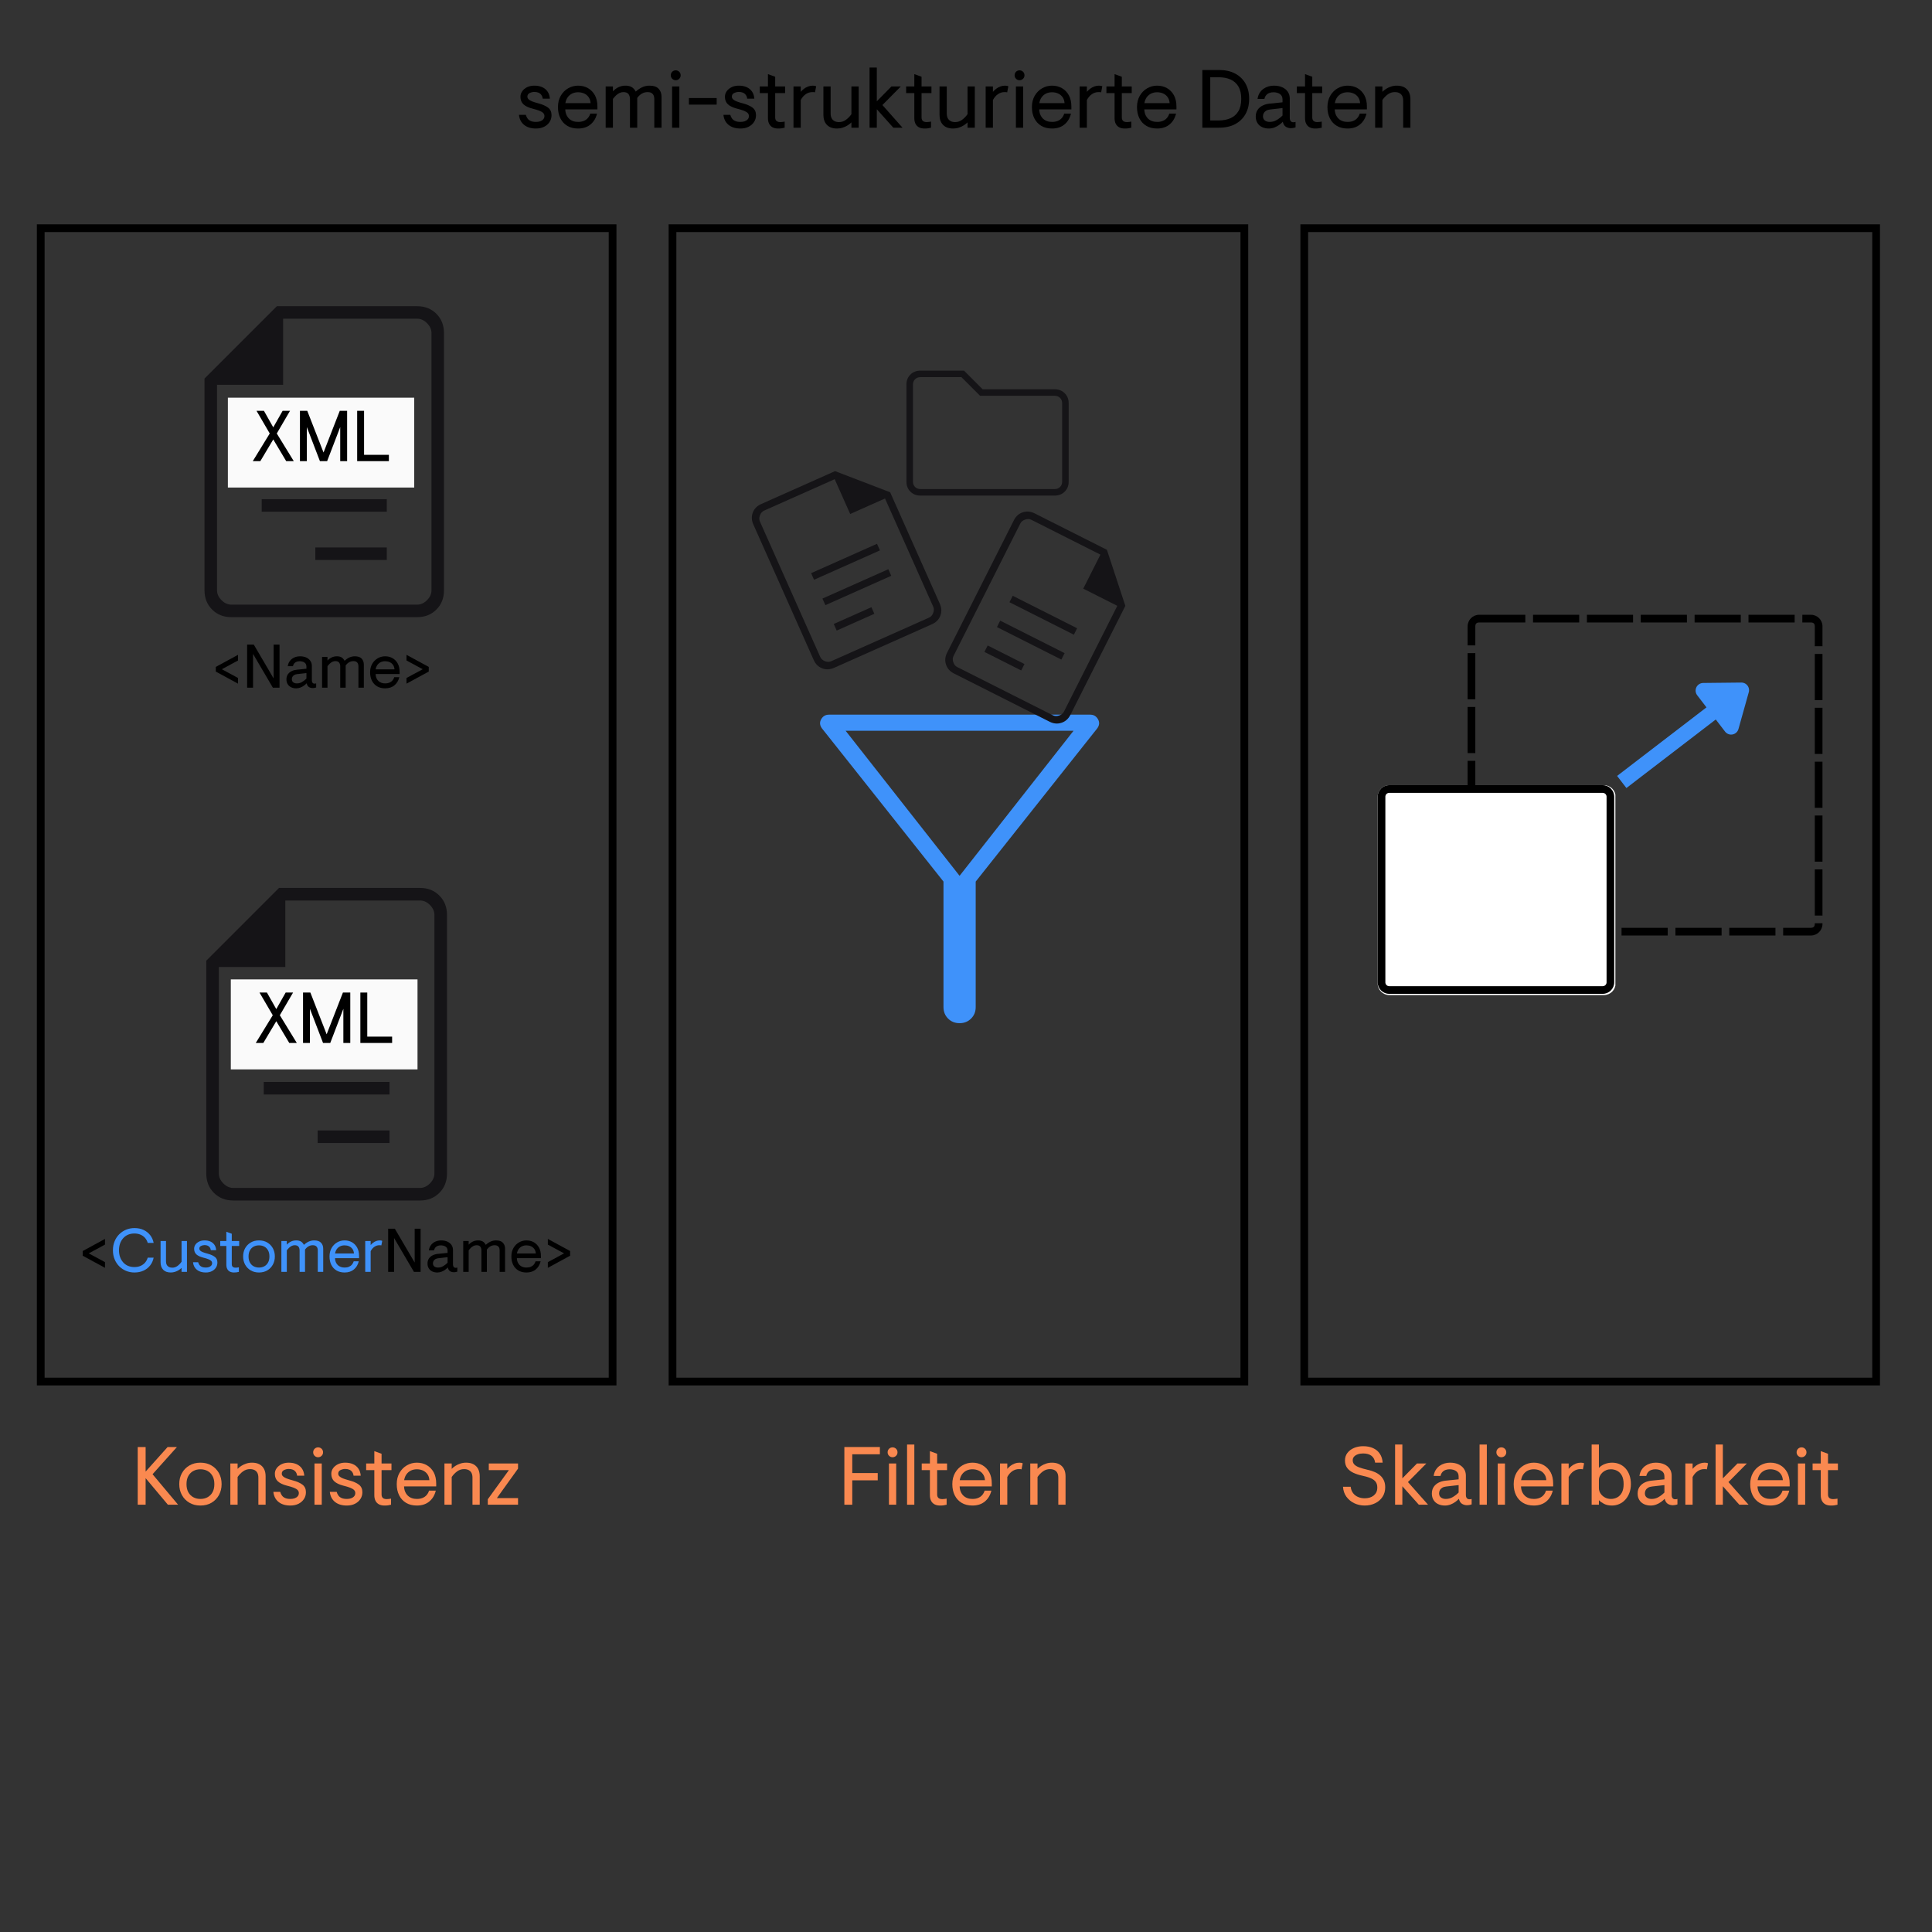 <svg xmlns="http://www.w3.org/2000/svg" xmlns:xlink="http://www.w3.org/1999/xlink" width="500" zoomAndPan="magnify" viewBox="0 0 375 375" height="500" preserveAspectRatio="xMidYMid meet" version="1.2"><rect x="0" y="0" width="375" height="375" fill="#333333" stroke="none"/><defs><clipPath id="41399ce8b1"><path d="M 7.156 43.539 L 119.652 43.539 L 119.652 268.914 L 7.156 268.914 Z M 7.156 43.539 "/></clipPath><clipPath id="dd06e80892"><path d="M 44.23 77.191 L 80.402 77.191 L 80.402 94.629 L 44.23 94.629 Z M 44.23 77.191 "/></clipPath><clipPath id="b36cfbdda6"><path d="M 44.801 190.098 L 81.043 190.098 L 81.043 207.57 L 44.801 207.57 Z M 44.801 190.098 "/></clipPath><clipPath id="ac9a927207"><path d="M 252.406 43.539 L 364.902 43.539 L 364.902 268.914 L 252.406 268.914 Z M 252.406 43.539 "/></clipPath><clipPath id="fbf1fabd80"><path d="M 284.863 119.328 L 353.863 119.328 L 353.863 181.578 L 284.863 181.578 Z M 284.863 119.328 "/></clipPath><clipPath id="328efa3b97"><path d="M 287.105 119.328 L 351.5 119.328 C 352.738 119.328 353.742 120.332 353.742 121.57 L 353.742 179.336 C 353.742 180.574 352.738 181.578 351.5 181.578 L 287.105 181.578 C 285.867 181.578 284.863 180.574 284.863 179.336 L 284.863 121.57 C 284.863 120.332 285.867 119.328 287.105 119.328 Z M 287.105 119.328 "/></clipPath><clipPath id="82742901b5"><path d="M 267.402 152.402 L 313.703 152.402 L 313.703 193.137 L 267.402 193.137 Z M 267.402 152.402 "/></clipPath><clipPath id="5aa8a590cb"><path d="M 269.652 152.402 L 311.332 152.402 C 312.574 152.402 313.582 153.41 313.582 154.652 L 313.582 190.887 C 313.582 192.129 312.574 193.137 311.332 193.137 L 269.652 193.137 C 268.41 193.137 267.402 192.129 267.402 190.887 L 267.402 154.652 C 267.402 153.41 268.41 152.402 269.652 152.402 Z M 269.652 152.402 "/></clipPath><clipPath id="d98f888f49"><path d="M 267.406 152.402 L 313.508 152.402 L 313.508 192.902 L 267.406 192.902 Z M 267.406 152.402 "/></clipPath><clipPath id="c0a9955078"><path d="M 269.641 152.402 L 311.082 152.402 C 312.32 152.402 313.32 153.406 313.32 154.641 L 313.32 190.668 C 313.32 191.902 312.32 192.902 311.082 192.902 L 269.641 192.902 C 268.406 192.902 267.406 191.902 267.406 190.668 L 267.406 154.641 C 267.406 153.406 268.406 152.402 269.641 152.402 Z M 269.641 152.402 "/></clipPath><clipPath id="9d9ae8d3a1"><path d="M 129.781 43.539 L 242.277 43.539 L 242.277 268.914 L 129.781 268.914 Z M 129.781 43.539 "/></clipPath><clipPath id="3c107554f1"><path d="M 145 91 L 183 91 L 183 130 L 145 130 Z M 145 91 "/></clipPath><clipPath id="7aeed141ab"><path d="M 132.633 97.34 L 176.477 77.809 L 196.012 121.652 L 152.164 141.188 Z M 132.633 97.34 "/></clipPath><clipPath id="bd1589963d"><path d="M 132.633 97.34 L 176.477 77.809 L 196.012 121.652 L 152.164 141.188 Z M 132.633 97.34 "/></clipPath><clipPath id="19f47c6a9a"><path d="M 183 99 L 219 99 L 219 141 L 183 141 Z M 183 99 "/></clipPath><clipPath id="77bcfd73cc"><path d="M 191.656 87.629 L 234.516 109.242 L 212.902 152.102 L 170.043 130.488 Z M 191.656 87.629 "/></clipPath><clipPath id="030ddcd7f2"><path d="M 191.656 87.629 L 234.516 109.242 L 212.902 152.102 L 170.043 130.488 Z M 191.656 87.629 "/></clipPath></defs><g id="dad1819e27"><g clip-rule="nonzero" clip-path="url(#41399ce8b1)"><path style="fill:none;stroke-width:4;stroke-linecap:butt;stroke-linejoin:miter;stroke:#000000;stroke-opacity:1;stroke-miterlimit:4;" d="M 0 -0.001 L 149.995 -0.001 L 149.995 300.499 L 0 300.499 Z M 0 -0.001 " transform="matrix(0.75,0,0,0.75,7.156,43.54)"/></g><path style=" stroke:none;fill-rule:nonzero;fill:#151417;fill-opacity:1;" d="M 75.078 89.957 L 50.797 89.957 L 50.797 87.531 L 75.078 87.531 Z M 75.078 99.324 L 50.797 99.324 L 50.797 96.895 L 75.078 96.895 Z M 75.078 108.688 L 61.203 108.688 L 61.203 106.262 L 75.078 106.262 Z M 80.973 119.789 C 82.477 119.789 83.719 119.297 84.703 118.316 C 85.688 117.332 86.176 116.09 86.176 114.586 L 86.176 64.637 C 86.176 63.133 85.688 61.891 84.703 60.906 C 83.719 59.926 82.477 59.434 80.973 59.434 L 53.746 59.434 L 39.695 73.48 L 39.695 114.586 C 39.695 116.09 40.188 117.332 41.172 118.316 C 42.152 119.297 43.395 119.789 44.898 119.789 Z M 54.957 74.695 L 54.957 61.859 L 80.973 61.859 C 81.668 61.859 82.305 62.148 82.883 62.727 C 83.461 63.305 83.75 63.941 83.75 64.637 L 83.75 114.586 C 83.75 115.281 83.461 115.914 82.883 116.492 C 82.305 117.07 81.668 117.359 80.973 117.359 L 44.898 117.359 C 44.207 117.359 43.57 117.07 42.992 116.492 C 42.414 115.914 42.125 115.281 42.125 114.586 L 42.125 74.695 Z M 83.75 61.859 L 83.75 74.695 L 83.75 61.859 L 83.75 117.359 Z M 83.75 61.859 "/><g clip-rule="nonzero" clip-path="url(#dd06e80892)"><path style=" stroke:none;fill-rule:nonzero;fill:#fafafa;fill-opacity:1;" d="M 44.23 77.191 L 80.402 77.191 L 80.402 94.629 L 44.23 94.629 Z M 44.23 77.191 "/></g><g style="fill:#000000;fill-opacity:1;"><g transform="translate(48.841, 89.509)"><path style="stroke:none" d="M 0.223 0 L 3.516 -5.371 L 0.949 -9.77 L 2.387 -9.77 L 4.199 -6.559 L 6.016 -9.77 L 7.453 -9.77 L 4.883 -5.371 L 8.18 0 L 6.711 0 L 4.199 -4.215 L 1.688 0 Z M 0.223 0 "/></g></g><g style="fill:#000000;fill-opacity:1;"><g transform="translate(57.242, 89.509)"><path style="stroke:none" d="M 0.977 0 L 0.977 -9.77 L 2.398 -9.77 L 5.555 -1.676 L 8.707 -9.77 L 10.133 -9.77 L 10.133 0 L 8.793 0 L 8.793 -6.613 L 6.254 0 L 4.855 0 L 2.316 -6.613 L 2.316 0 Z M 0.977 0 "/></g></g><g style="fill:#000000;fill-opacity:1;"><g transform="translate(68.349, 89.509)"><path style="stroke:none" d="M 0.977 0 L 0.977 -9.77 L 2.316 -9.77 L 2.316 -1.227 L 7.133 -1.227 L 7.133 0 Z M 0.977 0 "/></g></g><g style="fill:#000000;fill-opacity:1;"><g transform="translate(41.118, 133.485)"><path style="stroke:none" d="M 5.082 -0.789 L 0.766 -3.133 L 0.766 -4.039 L 5.082 -6.383 L 5.082 -5.285 L 1.938 -3.586 L 5.082 -1.891 Z M 5.082 -0.789 "/></g></g><g style="fill:#000000;fill-opacity:1;"><g transform="translate(47.131, 133.485)"><path style="stroke:none" d="M 0.836 0 L 0.836 -8.367 L 2.129 -8.367 L 5.977 -1.805 L 5.977 -8.367 L 7.125 -8.367 L 7.125 0 L 5.836 0 L 1.984 -6.562 L 1.984 0 Z M 0.836 0 "/></g></g><g style="fill:#000000;fill-opacity:1;"><g transform="translate(55.092, 133.485)"><path style="stroke:none" d="M 2.402 0.121 C 2.027 0.121 1.699 0.051 1.41 -0.09 C 1.125 -0.23 0.902 -0.43 0.742 -0.695 C 0.582 -0.957 0.504 -1.262 0.504 -1.613 C 0.504 -2.004 0.598 -2.332 0.781 -2.602 C 0.969 -2.867 1.219 -3.074 1.523 -3.223 C 1.832 -3.371 2.164 -3.457 2.523 -3.492 L 4.387 -3.684 L 4.387 -4.09 C 4.387 -4.445 4.262 -4.711 4.012 -4.883 C 3.762 -5.055 3.441 -5.141 3.059 -5.141 C 2.852 -5.141 2.66 -5.105 2.48 -5.039 C 2.301 -4.973 2.148 -4.867 2.027 -4.727 C 1.902 -4.59 1.812 -4.402 1.758 -4.172 L 0.766 -4.172 C 0.812 -4.508 0.914 -4.797 1.062 -5.039 C 1.215 -5.281 1.402 -5.48 1.621 -5.637 C 1.84 -5.793 2.078 -5.906 2.336 -5.984 C 2.598 -6.059 2.859 -6.098 3.133 -6.098 C 3.602 -6.098 4.008 -6.02 4.352 -5.863 C 4.695 -5.707 4.961 -5.488 5.152 -5.207 C 5.344 -4.922 5.441 -4.59 5.441 -4.207 L 5.441 -1.41 C 5.441 -1.219 5.484 -1.066 5.57 -0.957 C 5.66 -0.844 5.789 -0.789 5.965 -0.789 C 6.012 -0.789 6.062 -0.793 6.113 -0.801 C 6.168 -0.809 6.219 -0.82 6.277 -0.836 L 6.277 -0.047 C 6.133 0 6.008 0.031 5.906 0.047 C 5.801 0.062 5.703 0.07 5.605 0.07 C 5.344 0.07 5.102 0.008 4.883 -0.125 C 4.664 -0.258 4.512 -0.504 4.422 -0.859 C 4.289 -0.711 4.117 -0.559 3.91 -0.406 C 3.703 -0.254 3.469 -0.129 3.211 -0.031 C 2.949 0.07 2.684 0.121 2.402 0.121 Z M 2.523 -0.836 C 2.891 -0.836 3.227 -0.926 3.531 -1.105 C 3.84 -1.285 4.125 -1.508 4.387 -1.77 L 4.387 -2.844 L 2.594 -2.641 C 2.363 -2.617 2.168 -2.559 2.016 -2.461 C 1.859 -2.367 1.742 -2.25 1.668 -2.109 C 1.594 -1.969 1.555 -1.82 1.555 -1.66 C 1.555 -1.383 1.648 -1.176 1.836 -1.039 C 2.023 -0.906 2.25 -0.836 2.523 -0.836 Z M 2.523 -0.836 "/></g></g><g style="fill:#000000;fill-opacity:1;"><g transform="translate(61.726, 133.485)"><path style="stroke:none" d="M 0.789 0 L 0.789 -5.977 L 1.84 -5.977 L 1.84 -5.273 C 2.07 -5.527 2.34 -5.727 2.648 -5.875 C 2.953 -6.023 3.293 -6.098 3.66 -6.098 C 4.039 -6.098 4.348 -6.023 4.578 -5.883 C 4.809 -5.738 5 -5.523 5.152 -5.234 C 5.449 -5.508 5.762 -5.719 6.09 -5.871 C 6.422 -6.02 6.77 -6.098 7.137 -6.098 C 7.75 -6.098 8.195 -5.945 8.477 -5.645 C 8.754 -5.34 8.895 -4.953 8.895 -4.484 L 8.895 0 L 7.844 0 L 7.844 -4.172 C 7.844 -4.379 7.805 -4.559 7.734 -4.703 C 7.664 -4.852 7.559 -4.965 7.418 -5.047 C 7.277 -5.125 7.098 -5.164 6.875 -5.164 C 6.578 -5.164 6.305 -5.094 6.051 -4.949 C 5.793 -4.805 5.566 -4.594 5.367 -4.316 L 5.367 0 L 4.316 0 L 4.316 -4.125 C 4.316 -4.441 4.242 -4.695 4.094 -4.883 C 3.945 -5.07 3.703 -5.164 3.359 -5.164 C 3.168 -5.164 2.98 -5.121 2.797 -5.031 C 2.613 -4.945 2.441 -4.824 2.285 -4.676 C 2.125 -4.523 1.977 -4.355 1.84 -4.172 L 1.84 0 Z M 0.789 0 "/></g></g><g style="fill:#000000;fill-opacity:1;"><g transform="translate(71.36, 133.485)"><path style="stroke:none" d="M 3.395 0.121 C 2.789 0.121 2.27 -0.012 1.836 -0.27 C 1.402 -0.527 1.066 -0.891 0.832 -1.355 C 0.598 -1.824 0.477 -2.367 0.477 -2.988 C 0.477 -3.609 0.613 -4.156 0.879 -4.621 C 1.145 -5.086 1.504 -5.449 1.949 -5.707 C 2.395 -5.969 2.879 -6.098 3.395 -6.098 C 3.93 -6.098 4.406 -5.977 4.828 -5.738 C 5.254 -5.5 5.586 -5.156 5.836 -4.703 C 6.082 -4.254 6.203 -3.707 6.203 -3.059 L 6.203 -2.652 L 1.543 -2.652 C 1.551 -2.367 1.602 -2.113 1.699 -1.891 C 1.793 -1.664 1.922 -1.473 2.086 -1.316 C 2.25 -1.156 2.441 -1.035 2.664 -0.957 C 2.891 -0.875 3.137 -0.836 3.406 -0.836 C 3.719 -0.836 3.992 -0.887 4.23 -0.984 C 4.473 -1.086 4.668 -1.227 4.824 -1.41 C 4.98 -1.594 5.094 -1.805 5.164 -2.043 L 6.145 -2.043 C 5.984 -1.383 5.672 -0.855 5.199 -0.465 C 4.73 -0.074 4.129 0.121 3.395 0.121 Z M 1.555 -3.562 L 5.211 -3.562 C 5.188 -3.914 5.09 -4.207 4.918 -4.441 C 4.75 -4.676 4.527 -4.852 4.262 -4.969 C 3.996 -5.082 3.707 -5.141 3.395 -5.141 C 3.086 -5.141 2.801 -5.078 2.539 -4.957 C 2.281 -4.832 2.066 -4.652 1.895 -4.418 C 1.723 -4.184 1.609 -3.898 1.555 -3.562 Z M 1.555 -3.562 "/></g></g><g style="fill:#000000;fill-opacity:1;"><g transform="translate(77.97, 133.485)"><path style="stroke:none" d="M 0.934 -0.789 L 0.934 -1.891 L 4.078 -3.586 L 0.934 -5.285 L 0.934 -6.383 L 5.25 -4.039 L 5.25 -3.133 Z M 0.934 -0.789 "/></g></g><path style=" stroke:none;fill-rule:nonzero;fill:#151417;fill-opacity:1;" d="M 75.602 203.027 L 51.195 203.027 L 51.195 200.586 L 75.602 200.586 Z M 75.602 212.441 L 51.195 212.441 L 51.195 210.004 L 75.602 210.004 Z M 75.602 221.859 L 61.656 221.859 L 61.656 219.418 L 75.602 219.418 Z M 81.531 233.016 C 83.043 233.016 84.289 232.52 85.277 231.535 C 86.266 230.547 86.762 229.297 86.762 227.785 L 86.762 177.574 C 86.762 176.062 86.266 174.816 85.277 173.828 C 84.289 172.84 83.043 172.344 81.531 172.344 L 54.16 172.344 L 40.039 186.465 L 40.039 227.785 C 40.039 229.297 40.531 230.547 41.52 231.535 C 42.508 232.52 43.758 233.016 45.266 233.016 Z M 55.379 187.688 L 55.379 174.785 L 81.531 174.785 C 82.227 174.785 82.867 175.074 83.449 175.656 C 84.027 176.238 84.32 176.879 84.32 177.574 L 84.32 227.785 C 84.32 228.48 84.027 229.121 83.449 229.703 C 82.867 230.285 82.227 230.574 81.531 230.574 L 45.266 230.574 C 44.57 230.574 43.93 230.285 43.352 229.703 C 42.77 229.121 42.477 228.48 42.477 227.785 L 42.477 187.688 Z M 84.32 174.785 L 84.32 187.688 L 84.32 174.785 L 84.32 230.574 Z M 84.32 174.785 "/><g clip-rule="nonzero" clip-path="url(#b36cfbdda6)"><path style=" stroke:none;fill-rule:nonzero;fill:#fafafa;fill-opacity:1;" d="M 44.801 190.098 L 81.039 190.098 L 81.039 207.57 L 44.801 207.57 Z M 44.801 190.098 "/></g><g style="fill:#000000;fill-opacity:1;"><g transform="translate(49.42, 202.439)"><path style="stroke:none" d="M 0.223 0 L 3.523 -5.383 L 0.949 -9.785 L 2.391 -9.785 L 4.207 -6.57 L 6.027 -9.785 L 7.465 -9.785 L 4.895 -5.383 L 8.191 0 L 6.727 0 L 4.207 -4.223 L 1.691 0 Z M 0.223 0 "/></g></g><g style="fill:#000000;fill-opacity:1;"><g transform="translate(57.837, 202.439)"><path style="stroke:none" d="M 0.98 0 L 0.98 -9.785 L 2.406 -9.785 L 5.566 -1.68 L 8.723 -9.785 L 10.152 -9.785 L 10.152 0 L 8.809 0 L 8.809 -6.629 L 6.266 0 L 4.867 0 L 2.32 -6.629 L 2.32 0 Z M 0.98 0 "/></g></g><g style="fill:#000000;fill-opacity:1;"><g transform="translate(68.965, 202.439)"><path style="stroke:none" d="M 0.98 0 L 0.98 -9.785 L 2.32 -9.785 L 2.32 -1.23 L 7.145 -1.23 L 7.145 0 Z M 0.98 0 "/></g></g><g style="fill:#000000;fill-opacity:1;"><g transform="translate(15.286, 246.871)"><path style="stroke:none" d="M 5.09 -0.789 L 0.766 -3.137 L 0.766 -4.047 L 5.09 -6.395 L 5.09 -5.293 L 1.941 -3.594 L 5.09 -1.891 Z M 5.09 -0.789 "/></g></g><g style="fill:#3f92fa;fill-opacity:1;"><g transform="translate(21.321, 246.871)"><path style="stroke:none" d="M 4.766 0.121 C 4.199 0.121 3.664 0.016 3.16 -0.191 C 2.66 -0.398 2.215 -0.691 1.832 -1.07 C 1.449 -1.453 1.148 -1.906 0.93 -2.43 C 0.707 -2.957 0.598 -3.547 0.598 -4.191 C 0.598 -4.84 0.707 -5.426 0.93 -5.953 C 1.148 -6.48 1.449 -6.934 1.832 -7.312 C 2.215 -7.691 2.66 -7.984 3.16 -8.191 C 3.664 -8.398 4.199 -8.504 4.766 -8.504 C 5.438 -8.504 6.031 -8.383 6.551 -8.141 C 7.07 -7.895 7.496 -7.559 7.832 -7.125 C 8.168 -6.695 8.391 -6.191 8.504 -5.617 L 7.355 -5.617 C 7.242 -6 7.066 -6.328 6.828 -6.598 C 6.586 -6.871 6.293 -7.082 5.945 -7.227 C 5.598 -7.375 5.203 -7.449 4.754 -7.449 C 4.301 -7.449 3.891 -7.371 3.52 -7.211 C 3.152 -7.051 2.84 -6.824 2.582 -6.527 C 2.32 -6.23 2.121 -5.887 1.98 -5.492 C 1.844 -5.098 1.773 -4.664 1.773 -4.191 C 1.773 -3.723 1.844 -3.289 1.98 -2.891 C 2.121 -2.496 2.32 -2.152 2.582 -1.855 C 2.84 -1.562 3.152 -1.332 3.52 -1.172 C 3.891 -1.016 4.301 -0.934 4.754 -0.934 C 5.203 -0.934 5.598 -1.008 5.945 -1.156 C 6.293 -1.305 6.586 -1.516 6.828 -1.789 C 7.066 -2.066 7.242 -2.391 7.355 -2.766 L 8.504 -2.766 C 8.391 -2.199 8.168 -1.699 7.832 -1.262 C 7.496 -0.828 7.07 -0.488 6.551 -0.246 C 6.031 -0.004 5.438 0.121 4.766 0.121 Z M 4.766 0.121 "/></g></g><g style="fill:#3f92fa;fill-opacity:1;"><g transform="translate(30.424, 246.871)"><path style="stroke:none" d="M 2.719 0.121 C 2.082 0.121 1.59 -0.059 1.25 -0.414 C 0.914 -0.77 0.742 -1.25 0.742 -1.855 L 0.742 -5.988 L 1.797 -5.988 L 1.797 -2.047 C 1.797 -1.785 1.844 -1.562 1.941 -1.379 C 2.035 -1.195 2.176 -1.055 2.355 -0.957 C 2.535 -0.863 2.754 -0.816 3.02 -0.816 C 3.387 -0.816 3.723 -0.926 4.023 -1.148 C 4.328 -1.375 4.59 -1.645 4.816 -1.965 L 4.816 -5.988 L 5.867 -5.988 L 5.867 0 L 4.816 0 L 4.816 -0.777 C 4.68 -0.637 4.504 -0.492 4.289 -0.352 C 4.074 -0.215 3.832 -0.102 3.562 -0.012 C 3.297 0.074 3.016 0.121 2.719 0.121 Z M 2.719 0.121 "/></g></g><g style="fill:#3f92fa;fill-opacity:1;"><g transform="translate(37.083, 246.871)"><path style="stroke:none" d="M 2.852 0.121 C 2.141 0.121 1.566 -0.055 1.133 -0.406 C 0.695 -0.758 0.445 -1.246 0.383 -1.867 L 1.379 -1.867 C 1.434 -1.668 1.516 -1.492 1.629 -1.336 C 1.742 -1.18 1.895 -1.059 2.098 -0.969 C 2.297 -0.883 2.555 -0.84 2.875 -0.84 C 3.09 -0.84 3.289 -0.871 3.473 -0.934 C 3.656 -1 3.805 -1.094 3.918 -1.223 C 4.027 -1.348 4.086 -1.504 4.086 -1.688 C 4.086 -1.871 4.023 -2.023 3.898 -2.145 C 3.773 -2.266 3.586 -2.375 3.328 -2.473 C 3.074 -2.574 2.75 -2.672 2.359 -2.766 C 1.77 -2.918 1.328 -3.129 1.035 -3.395 C 0.746 -3.664 0.598 -4.027 0.598 -4.492 C 0.598 -4.785 0.684 -5.055 0.855 -5.301 C 1.027 -5.543 1.266 -5.738 1.57 -5.887 C 1.871 -6.035 2.223 -6.109 2.625 -6.109 C 3.055 -6.109 3.43 -6.035 3.754 -5.895 C 4.078 -5.75 4.336 -5.539 4.535 -5.258 C 4.73 -4.98 4.844 -4.633 4.875 -4.215 L 3.832 -4.215 C 3.809 -4.434 3.742 -4.613 3.637 -4.762 C 3.527 -4.91 3.387 -5.02 3.215 -5.09 C 3.043 -5.164 2.848 -5.199 2.625 -5.199 C 2.391 -5.199 2.164 -5.145 1.941 -5.035 C 1.715 -4.93 1.605 -4.754 1.605 -4.516 C 1.605 -4.371 1.66 -4.242 1.773 -4.133 C 1.883 -4.02 2.055 -3.918 2.289 -3.828 C 2.52 -3.734 2.816 -3.641 3.176 -3.547 C 3.805 -3.379 4.285 -3.168 4.617 -2.91 C 4.949 -2.656 5.113 -2.293 5.113 -1.82 C 5.113 -1.453 5.02 -1.125 4.832 -0.832 C 4.645 -0.539 4.383 -0.309 4.043 -0.137 C 3.703 0.035 3.305 0.121 2.852 0.121 Z M 2.852 0.121 "/></g></g><g style="fill:#3f92fa;fill-opacity:1;"><g transform="translate(42.46, 246.871)"><path style="stroke:none" d="M 2.945 0.121 C 2.645 0.121 2.383 0.062 2.16 -0.047 C 1.941 -0.16 1.773 -0.328 1.652 -0.559 C 1.531 -0.785 1.473 -1.062 1.473 -1.391 L 1.473 -5.031 L 0.289 -5.031 L 0.289 -5.988 L 1.473 -5.988 L 1.473 -7.785 L 2.527 -7.402 L 2.527 -5.988 L 3.965 -5.988 L 3.965 -5.031 L 2.527 -5.031 L 2.527 -1.461 C 2.527 -1.332 2.555 -1.219 2.605 -1.121 C 2.656 -1.02 2.738 -0.945 2.852 -0.891 C 2.961 -0.84 3.102 -0.816 3.27 -0.816 C 3.406 -0.816 3.52 -0.824 3.609 -0.84 C 3.703 -0.855 3.801 -0.871 3.906 -0.887 L 3.906 0 C 3.746 0.039 3.598 0.07 3.461 0.09 C 3.324 0.109 3.152 0.121 2.945 0.121 Z M 2.945 0.121 "/></g></g><g style="fill:#3f92fa;fill-opacity:1;"><g transform="translate(46.712, 246.871)"><path style="stroke:none" d="M 3.559 0.121 C 2.949 0.121 2.414 -0.016 1.953 -0.289 C 1.488 -0.559 1.129 -0.93 0.867 -1.402 C 0.609 -1.871 0.48 -2.402 0.48 -2.996 C 0.48 -3.594 0.609 -4.125 0.867 -4.594 C 1.129 -5.059 1.488 -5.43 1.953 -5.703 C 2.414 -5.973 2.949 -6.109 3.559 -6.109 C 4.172 -6.109 4.711 -5.973 5.168 -5.703 C 5.629 -5.43 5.988 -5.059 6.246 -4.594 C 6.504 -4.125 6.637 -3.594 6.637 -2.996 C 6.637 -2.402 6.504 -1.871 6.246 -1.402 C 5.988 -0.93 5.629 -0.559 5.168 -0.289 C 4.711 -0.016 4.172 0.121 3.559 0.121 Z M 3.559 -0.84 C 3.941 -0.84 4.285 -0.922 4.586 -1.082 C 4.891 -1.246 5.133 -1.488 5.312 -1.809 C 5.492 -2.129 5.582 -2.523 5.582 -2.996 C 5.582 -3.465 5.492 -3.859 5.312 -4.18 C 5.133 -4.5 4.891 -4.742 4.586 -4.906 C 4.285 -5.07 3.941 -5.148 3.559 -5.148 C 3.176 -5.148 2.832 -5.07 2.527 -4.906 C 2.223 -4.742 1.98 -4.5 1.801 -4.18 C 1.621 -3.859 1.531 -3.465 1.531 -2.996 C 1.531 -2.523 1.621 -2.129 1.801 -1.809 C 1.98 -1.488 2.223 -1.246 2.527 -1.082 C 2.832 -0.922 3.176 -0.84 3.559 -0.84 Z M 3.559 -0.84 "/></g></g><g style="fill:#3f92fa;fill-opacity:1;"><g transform="translate(53.826, 246.871)"><path style="stroke:none" d="M 0.789 0 L 0.789 -5.988 L 1.844 -5.988 L 1.844 -5.281 C 2.074 -5.539 2.344 -5.738 2.652 -5.887 C 2.961 -6.035 3.297 -6.109 3.664 -6.109 C 4.047 -6.109 4.355 -6.035 4.586 -5.895 C 4.82 -5.75 5.012 -5.535 5.164 -5.246 C 5.457 -5.52 5.77 -5.73 6.102 -5.883 C 6.434 -6.031 6.785 -6.109 7.152 -6.109 C 7.766 -6.109 8.211 -5.957 8.492 -5.652 C 8.773 -5.352 8.91 -4.961 8.91 -4.492 L 8.91 0 L 7.855 0 L 7.855 -4.18 C 7.855 -4.387 7.82 -4.566 7.75 -4.715 C 7.676 -4.859 7.57 -4.977 7.434 -5.055 C 7.293 -5.133 7.109 -5.176 6.887 -5.176 C 6.59 -5.176 6.316 -5.102 6.062 -4.957 C 5.805 -4.816 5.578 -4.602 5.379 -4.324 L 5.379 0 L 4.324 0 L 4.324 -4.133 C 4.324 -4.453 4.25 -4.707 4.102 -4.895 C 3.953 -5.082 3.711 -5.176 3.367 -5.176 C 3.176 -5.176 2.988 -5.129 2.805 -5.043 C 2.617 -4.953 2.449 -4.836 2.289 -4.684 C 2.129 -4.531 1.98 -4.363 1.844 -4.18 L 1.844 0 Z M 0.789 0 "/></g></g><g style="fill:#3f92fa;fill-opacity:1;"><g transform="translate(63.479, 246.871)"><path style="stroke:none" d="M 3.402 0.121 C 2.793 0.121 2.273 -0.012 1.84 -0.27 C 1.402 -0.527 1.066 -0.891 0.832 -1.359 C 0.598 -1.828 0.48 -2.371 0.48 -2.996 C 0.48 -3.617 0.613 -4.164 0.879 -4.629 C 1.148 -5.098 1.504 -5.461 1.953 -5.719 C 2.398 -5.98 2.883 -6.109 3.402 -6.109 C 3.938 -6.109 4.414 -5.988 4.84 -5.75 C 5.262 -5.508 5.598 -5.164 5.844 -4.715 C 6.094 -4.262 6.215 -3.715 6.215 -3.066 L 6.215 -2.66 L 1.547 -2.66 C 1.555 -2.371 1.605 -2.117 1.699 -1.891 C 1.797 -1.668 1.926 -1.477 2.09 -1.316 C 2.254 -1.156 2.449 -1.039 2.672 -0.957 C 2.895 -0.879 3.141 -0.84 3.414 -0.84 C 3.727 -0.84 4 -0.887 4.238 -0.988 C 4.48 -1.09 4.676 -1.23 4.832 -1.414 C 4.988 -1.598 5.102 -1.809 5.176 -2.047 L 6.156 -2.047 C 5.996 -1.387 5.68 -0.859 5.211 -0.469 C 4.738 -0.074 4.137 0.121 3.402 0.121 Z M 1.559 -3.57 L 5.223 -3.57 C 5.199 -3.922 5.102 -4.215 4.93 -4.449 C 4.758 -4.684 4.539 -4.859 4.27 -4.977 C 4.004 -5.094 3.715 -5.148 3.402 -5.148 C 3.09 -5.148 2.805 -5.09 2.547 -4.965 C 2.285 -4.84 2.07 -4.66 1.898 -4.426 C 1.727 -4.191 1.613 -3.906 1.559 -3.57 Z M 1.559 -3.57 "/></g></g><g style="fill:#3f92fa;fill-opacity:1;"><g transform="translate(70.102, 246.871)"><path style="stroke:none" d="M 0.789 0 L 0.789 -5.988 L 1.844 -5.988 L 1.844 -5.211 C 1.98 -5.371 2.137 -5.52 2.312 -5.652 C 2.488 -5.789 2.684 -5.898 2.906 -5.984 C 3.125 -6.066 3.359 -6.109 3.605 -6.109 C 3.719 -6.109 3.812 -6.102 3.887 -6.086 C 3.961 -6.07 4.027 -6.043 4.086 -6.012 L 3.918 -5.137 C 3.867 -5.156 3.82 -5.164 3.766 -5.168 C 3.715 -5.172 3.637 -5.176 3.535 -5.176 C 3.199 -5.176 2.883 -5.078 2.586 -4.879 C 2.293 -4.684 2.043 -4.398 1.844 -4.023 L 1.844 0 Z M 0.789 0 "/></g></g><g style="fill:#000000;fill-opacity:1;"><g transform="translate(74.501, 246.871)"><path style="stroke:none" d="M 0.84 0 L 0.84 -8.383 L 2.133 -8.383 L 5.988 -1.809 L 5.988 -8.383 L 7.137 -8.383 L 7.137 0 L 5.844 0 L 1.988 -6.574 L 1.988 0 Z M 0.84 0 "/></g></g><g style="fill:#000000;fill-opacity:1;"><g transform="translate(82.477, 246.871)"><path style="stroke:none" d="M 2.406 0.121 C 2.031 0.121 1.699 0.051 1.414 -0.09 C 1.125 -0.23 0.902 -0.43 0.742 -0.695 C 0.582 -0.957 0.504 -1.266 0.504 -1.617 C 0.504 -2.008 0.598 -2.336 0.785 -2.605 C 0.973 -2.871 1.219 -3.082 1.527 -3.227 C 1.836 -3.375 2.168 -3.465 2.527 -3.496 L 4.395 -3.688 L 4.395 -4.098 C 4.395 -4.457 4.27 -4.723 4.02 -4.895 C 3.766 -5.066 3.449 -5.148 3.066 -5.148 C 2.859 -5.148 2.664 -5.117 2.484 -5.047 C 2.305 -4.98 2.152 -4.875 2.031 -4.738 C 1.906 -4.598 1.816 -4.41 1.762 -4.18 L 0.766 -4.18 C 0.816 -4.516 0.914 -4.805 1.066 -5.047 C 1.219 -5.293 1.402 -5.492 1.621 -5.648 C 1.844 -5.805 2.082 -5.918 2.34 -5.996 C 2.602 -6.07 2.867 -6.109 3.137 -6.109 C 3.609 -6.109 4.016 -6.031 4.359 -5.875 C 4.703 -5.719 4.969 -5.5 5.164 -5.215 C 5.355 -4.934 5.449 -4.598 5.449 -4.215 L 5.449 -1.414 C 5.449 -1.223 5.492 -1.07 5.582 -0.957 C 5.668 -0.848 5.801 -0.789 5.977 -0.789 C 6.023 -0.789 6.074 -0.793 6.125 -0.801 C 6.18 -0.809 6.23 -0.824 6.289 -0.84 L 6.289 -0.047 C 6.145 0 6.02 0.031 5.918 0.047 C 5.812 0.062 5.715 0.07 5.617 0.07 C 5.355 0.07 5.113 0.008 4.895 -0.125 C 4.672 -0.258 4.52 -0.504 4.434 -0.863 C 4.297 -0.711 4.125 -0.559 3.918 -0.406 C 3.711 -0.254 3.477 -0.129 3.215 -0.031 C 2.957 0.07 2.688 0.121 2.406 0.121 Z M 2.527 -0.84 C 2.895 -0.84 3.23 -0.93 3.539 -1.109 C 3.848 -1.289 4.133 -1.508 4.395 -1.773 L 4.395 -2.852 L 2.598 -2.648 C 2.367 -2.625 2.176 -2.562 2.02 -2.469 C 1.863 -2.371 1.746 -2.254 1.672 -2.113 C 1.594 -1.973 1.559 -1.824 1.559 -1.664 C 1.559 -1.387 1.652 -1.18 1.84 -1.043 C 2.027 -0.906 2.254 -0.84 2.527 -0.84 Z M 2.527 -0.84 "/></g></g><g style="fill:#000000;fill-opacity:1;"><g transform="translate(89.124, 246.871)"><path style="stroke:none" d="M 0.789 0 L 0.789 -5.988 L 1.844 -5.988 L 1.844 -5.281 C 2.074 -5.539 2.344 -5.738 2.652 -5.887 C 2.961 -6.035 3.297 -6.109 3.664 -6.109 C 4.047 -6.109 4.355 -6.035 4.586 -5.895 C 4.82 -5.75 5.012 -5.535 5.164 -5.246 C 5.457 -5.52 5.77 -5.73 6.102 -5.883 C 6.434 -6.031 6.785 -6.109 7.152 -6.109 C 7.766 -6.109 8.211 -5.957 8.492 -5.652 C 8.773 -5.352 8.91 -4.961 8.91 -4.492 L 8.91 0 L 7.855 0 L 7.855 -4.18 C 7.855 -4.387 7.82 -4.566 7.75 -4.715 C 7.676 -4.859 7.57 -4.977 7.434 -5.055 C 7.293 -5.133 7.109 -5.176 6.887 -5.176 C 6.59 -5.176 6.316 -5.102 6.062 -4.957 C 5.805 -4.816 5.578 -4.602 5.379 -4.324 L 5.379 0 L 4.324 0 L 4.324 -4.133 C 4.324 -4.453 4.25 -4.707 4.102 -4.895 C 3.953 -5.082 3.711 -5.176 3.367 -5.176 C 3.176 -5.176 2.988 -5.129 2.805 -5.043 C 2.617 -4.953 2.449 -4.836 2.289 -4.684 C 2.129 -4.531 1.98 -4.363 1.844 -4.18 L 1.844 0 Z M 0.789 0 "/></g></g><g style="fill:#000000;fill-opacity:1;"><g transform="translate(98.778, 246.871)"><path style="stroke:none" d="M 3.402 0.121 C 2.793 0.121 2.273 -0.012 1.84 -0.27 C 1.402 -0.527 1.066 -0.891 0.832 -1.359 C 0.598 -1.828 0.48 -2.371 0.48 -2.996 C 0.48 -3.617 0.613 -4.164 0.879 -4.629 C 1.148 -5.098 1.504 -5.461 1.953 -5.719 C 2.398 -5.98 2.883 -6.109 3.402 -6.109 C 3.938 -6.109 4.414 -5.988 4.84 -5.75 C 5.262 -5.508 5.598 -5.164 5.844 -4.715 C 6.094 -4.262 6.215 -3.715 6.215 -3.066 L 6.215 -2.66 L 1.547 -2.66 C 1.555 -2.371 1.605 -2.117 1.699 -1.891 C 1.797 -1.668 1.926 -1.477 2.09 -1.316 C 2.254 -1.156 2.449 -1.039 2.672 -0.957 C 2.895 -0.879 3.141 -0.84 3.414 -0.84 C 3.727 -0.84 4 -0.887 4.238 -0.988 C 4.48 -1.09 4.676 -1.23 4.832 -1.414 C 4.988 -1.598 5.102 -1.809 5.176 -2.047 L 6.156 -2.047 C 5.996 -1.387 5.68 -0.859 5.211 -0.469 C 4.738 -0.074 4.137 0.121 3.402 0.121 Z M 1.559 -3.57 L 5.223 -3.57 C 5.199 -3.922 5.102 -4.215 4.93 -4.449 C 4.758 -4.684 4.539 -4.859 4.27 -4.977 C 4.004 -5.094 3.715 -5.148 3.402 -5.148 C 3.09 -5.148 2.805 -5.09 2.547 -4.965 C 2.285 -4.84 2.07 -4.66 1.898 -4.426 C 1.727 -4.191 1.613 -3.906 1.559 -3.57 Z M 1.559 -3.57 "/></g></g><g style="fill:#000000;fill-opacity:1;"><g transform="translate(105.401, 246.871)"><path style="stroke:none" d="M 0.934 -0.789 L 0.934 -1.891 L 4.086 -3.594 L 0.934 -5.293 L 0.934 -6.395 L 5.258 -4.047 L 5.258 -3.137 Z M 0.934 -0.789 "/></g></g><g style="fill:#fa8950;fill-opacity:1;"><g transform="translate(25.61, 292.064)"><path style="stroke:none" d="M 1.121 0 L 1.121 -11.199 L 2.656 -11.199 L 2.656 -6.43 L 6.926 -11.199 L 8.734 -11.199 L 4 -5.918 L 8.957 0 L 6.977 0 L 2.656 -5.152 L 2.656 0 Z M 1.121 0 "/></g></g><g style="fill:#fa8950;fill-opacity:1;"><g transform="translate(34.152, 292.064)"><path style="stroke:none" d="M 4.75 0.16 C 3.941 0.16 3.227 -0.02 2.609 -0.383 C 1.988 -0.746 1.508 -1.242 1.16 -1.871 C 0.812 -2.5 0.641 -3.211 0.641 -4 C 0.641 -4.801 0.812 -5.512 1.16 -6.137 C 1.508 -6.758 1.988 -7.254 2.609 -7.613 C 3.227 -7.977 3.941 -8.16 4.75 -8.16 C 5.574 -8.16 6.289 -7.977 6.902 -7.613 C 7.516 -7.254 7.996 -6.758 8.344 -6.137 C 8.688 -5.512 8.863 -4.801 8.863 -4 C 8.863 -3.211 8.688 -2.5 8.344 -1.871 C 7.996 -1.242 7.516 -0.746 6.902 -0.383 C 6.289 -0.02 5.574 0.16 4.75 0.16 Z M 4.75 -1.121 C 5.262 -1.121 5.723 -1.23 6.129 -1.449 C 6.531 -1.668 6.855 -1.988 7.094 -2.414 C 7.336 -2.844 7.453 -3.371 7.453 -4 C 7.453 -4.629 7.336 -5.156 7.094 -5.582 C 6.855 -6.008 6.531 -6.332 6.129 -6.551 C 5.723 -6.77 5.262 -6.879 4.75 -6.879 C 4.238 -6.879 3.781 -6.77 3.375 -6.551 C 2.969 -6.332 2.648 -6.008 2.406 -5.582 C 2.168 -5.156 2.047 -4.629 2.047 -4 C 2.047 -3.371 2.168 -2.844 2.406 -2.414 C 2.648 -1.988 2.969 -1.668 3.375 -1.449 C 3.781 -1.23 4.238 -1.121 4.75 -1.121 Z M 4.75 -1.121 "/></g></g><g style="fill:#fa8950;fill-opacity:1;"><g transform="translate(43.654, 292.064)"><path style="stroke:none" d="M 1.055 0 L 1.055 -8 L 2.465 -8 L 2.465 -6.957 C 2.656 -7.16 2.895 -7.355 3.176 -7.535 C 3.457 -7.715 3.777 -7.867 4.137 -7.984 C 4.492 -8.102 4.867 -8.16 5.262 -8.16 C 5.84 -8.16 6.32 -8.051 6.711 -7.84 C 7.102 -7.625 7.395 -7.32 7.598 -6.926 C 7.801 -6.531 7.902 -6.062 7.902 -5.52 L 7.902 0 L 6.496 0 L 6.496 -5.262 C 6.496 -5.613 6.434 -5.914 6.312 -6.16 C 6.188 -6.406 6.004 -6.59 5.758 -6.719 C 5.516 -6.848 5.215 -6.91 4.863 -6.91 C 4.371 -6.91 3.926 -6.766 3.52 -6.473 C 3.113 -6.176 2.762 -5.812 2.465 -5.375 L 2.465 0 Z M 1.055 0 "/></g></g><g style="fill:#fa8950;fill-opacity:1;"><g transform="translate(52.548, 292.064)"><path style="stroke:none" d="M 3.809 0.16 C 2.859 0.16 2.094 -0.074 1.512 -0.543 C 0.93 -1.012 0.598 -1.664 0.512 -2.496 L 1.84 -2.496 C 1.914 -2.23 2.027 -1.992 2.176 -1.785 C 2.324 -1.574 2.531 -1.414 2.801 -1.297 C 3.066 -1.18 3.414 -1.121 3.84 -1.121 C 4.129 -1.121 4.395 -1.164 4.641 -1.246 C 4.883 -1.332 5.082 -1.461 5.23 -1.633 C 5.379 -1.801 5.457 -2.012 5.457 -2.254 C 5.457 -2.5 5.371 -2.703 5.207 -2.863 C 5.043 -3.023 4.789 -3.172 4.449 -3.305 C 4.105 -3.438 3.676 -3.566 3.152 -3.695 C 2.363 -3.898 1.773 -4.18 1.383 -4.535 C 0.996 -4.891 0.801 -5.379 0.801 -6 C 0.801 -6.395 0.914 -6.754 1.145 -7.078 C 1.375 -7.402 1.691 -7.664 2.094 -7.863 C 2.5 -8.059 2.969 -8.16 3.504 -8.16 C 4.078 -8.16 4.582 -8.062 5.016 -7.871 C 5.445 -7.68 5.793 -7.395 6.055 -7.023 C 6.316 -6.648 6.469 -6.188 6.512 -5.633 L 5.121 -5.633 C 5.086 -5.918 5 -6.16 4.855 -6.359 C 4.711 -6.555 4.523 -6.703 4.297 -6.801 C 4.066 -6.895 3.801 -6.941 3.504 -6.941 C 3.195 -6.941 2.891 -6.871 2.59 -6.727 C 2.293 -6.582 2.145 -6.352 2.145 -6.031 C 2.145 -5.84 2.219 -5.668 2.367 -5.52 C 2.516 -5.371 2.746 -5.234 3.055 -5.109 C 3.363 -4.988 3.758 -4.863 4.238 -4.734 C 5.082 -4.512 5.723 -4.23 6.168 -3.887 C 6.609 -3.547 6.832 -3.062 6.832 -2.43 C 6.832 -1.941 6.707 -1.5 6.453 -1.113 C 6.203 -0.723 5.852 -0.414 5.398 -0.184 C 4.945 0.047 4.414 0.16 3.809 0.16 Z M 3.809 0.16 "/></g></g><g style="fill:#fa8950;fill-opacity:1;"><g transform="translate(59.986, 292.064)"><path style="stroke:none" d="M 1.055 0 L 1.055 -8 L 2.465 -8 L 2.465 0 Z M 1.758 -9.215 C 1.492 -9.215 1.266 -9.309 1.078 -9.496 C 0.895 -9.68 0.801 -9.906 0.801 -10.176 C 0.801 -10.441 0.895 -10.668 1.078 -10.855 C 1.266 -11.039 1.492 -11.133 1.758 -11.133 C 2.027 -11.133 2.254 -11.039 2.441 -10.855 C 2.625 -10.668 2.719 -10.441 2.719 -10.176 C 2.719 -9.906 2.625 -9.68 2.441 -9.496 C 2.254 -9.309 2.027 -9.215 1.758 -9.215 Z M 1.758 -9.215 "/></g></g><g style="fill:#fa8950;fill-opacity:1;"><g transform="translate(63.505, 292.064)"><path style="stroke:none" d="M 3.809 0.16 C 2.859 0.16 2.094 -0.074 1.512 -0.543 C 0.93 -1.012 0.598 -1.664 0.512 -2.496 L 1.84 -2.496 C 1.914 -2.23 2.027 -1.992 2.176 -1.785 C 2.324 -1.574 2.531 -1.414 2.801 -1.297 C 3.066 -1.18 3.414 -1.121 3.84 -1.121 C 4.129 -1.121 4.395 -1.164 4.641 -1.246 C 4.883 -1.332 5.082 -1.461 5.23 -1.633 C 5.379 -1.801 5.457 -2.012 5.457 -2.254 C 5.457 -2.5 5.371 -2.703 5.207 -2.863 C 5.043 -3.023 4.789 -3.172 4.449 -3.305 C 4.105 -3.438 3.676 -3.566 3.152 -3.695 C 2.363 -3.898 1.773 -4.18 1.383 -4.535 C 0.996 -4.891 0.801 -5.379 0.801 -6 C 0.801 -6.395 0.914 -6.754 1.145 -7.078 C 1.375 -7.402 1.691 -7.664 2.094 -7.863 C 2.5 -8.059 2.969 -8.16 3.504 -8.16 C 4.078 -8.16 4.582 -8.062 5.016 -7.871 C 5.445 -7.68 5.793 -7.395 6.055 -7.023 C 6.316 -6.648 6.469 -6.188 6.512 -5.633 L 5.121 -5.633 C 5.086 -5.918 5 -6.16 4.855 -6.359 C 4.711 -6.555 4.523 -6.703 4.297 -6.801 C 4.066 -6.895 3.801 -6.941 3.504 -6.941 C 3.195 -6.941 2.891 -6.871 2.59 -6.727 C 2.293 -6.582 2.145 -6.352 2.145 -6.031 C 2.145 -5.84 2.219 -5.668 2.367 -5.52 C 2.516 -5.371 2.746 -5.234 3.055 -5.109 C 3.363 -4.988 3.758 -4.863 4.238 -4.734 C 5.082 -4.512 5.723 -4.23 6.168 -3.887 C 6.609 -3.547 6.832 -3.062 6.832 -2.43 C 6.832 -1.941 6.707 -1.5 6.453 -1.113 C 6.203 -0.723 5.852 -0.414 5.398 -0.184 C 4.945 0.047 4.414 0.16 3.809 0.16 Z M 3.809 0.16 "/></g></g><g style="fill:#fa8950;fill-opacity:1;"><g transform="translate(70.687, 292.064)"><path style="stroke:none" d="M 3.934 0.16 C 3.531 0.16 3.18 0.086 2.887 -0.062 C 2.594 -0.215 2.367 -0.441 2.207 -0.742 C 2.047 -1.047 1.969 -1.418 1.969 -1.855 L 1.969 -6.719 L 0.383 -6.719 L 0.383 -8 L 1.969 -8 L 1.969 -10.398 L 3.375 -9.887 L 3.375 -8 L 5.297 -8 L 5.297 -6.719 L 3.375 -6.719 L 3.375 -1.953 C 3.375 -1.781 3.41 -1.629 3.48 -1.496 C 3.547 -1.363 3.656 -1.262 3.809 -1.191 C 3.957 -1.121 4.145 -1.086 4.367 -1.086 C 4.547 -1.086 4.699 -1.098 4.824 -1.121 C 4.945 -1.141 5.078 -1.164 5.215 -1.184 L 5.215 0 C 5 0.055 4.805 0.094 4.625 0.121 C 4.441 0.148 4.211 0.16 3.934 0.16 Z M 3.934 0.16 "/></g></g><g style="fill:#fa8950;fill-opacity:1;"><g transform="translate(76.366, 292.064)"><path style="stroke:none" d="M 4.543 0.16 C 3.734 0.16 3.035 -0.012 2.457 -0.359 C 1.875 -0.707 1.426 -1.191 1.113 -1.816 C 0.797 -2.441 0.641 -3.168 0.641 -4 C 0.641 -4.832 0.82 -5.559 1.176 -6.184 C 1.531 -6.809 2.012 -7.293 2.609 -7.641 C 3.203 -7.984 3.852 -8.16 4.543 -8.16 C 5.258 -8.16 5.898 -8 6.465 -7.68 C 7.027 -7.359 7.477 -6.898 7.809 -6.297 C 8.137 -5.691 8.301 -4.961 8.301 -4.094 L 8.301 -3.551 L 2.062 -3.551 C 2.074 -3.168 2.145 -2.828 2.273 -2.527 C 2.398 -2.23 2.574 -1.973 2.793 -1.758 C 3.012 -1.547 3.27 -1.387 3.566 -1.281 C 3.867 -1.172 4.195 -1.121 4.559 -1.121 C 4.977 -1.121 5.344 -1.188 5.664 -1.32 C 5.984 -1.453 6.246 -1.641 6.453 -1.887 C 6.664 -2.133 6.816 -2.414 6.91 -2.734 L 8.223 -2.734 C 8.008 -1.852 7.59 -1.148 6.957 -0.625 C 6.328 -0.102 5.523 0.16 4.543 0.16 Z M 2.078 -4.766 L 6.977 -4.766 C 6.941 -5.238 6.812 -5.629 6.582 -5.941 C 6.355 -6.258 6.059 -6.492 5.703 -6.648 C 5.348 -6.801 4.961 -6.879 4.543 -6.879 C 4.129 -6.879 3.746 -6.797 3.398 -6.633 C 3.055 -6.465 2.766 -6.227 2.535 -5.91 C 2.305 -5.598 2.156 -5.215 2.078 -4.766 Z M 2.078 -4.766 "/></g></g><g style="fill:#fa8950;fill-opacity:1;"><g transform="translate(85.212, 292.064)"><path style="stroke:none" d="M 1.055 0 L 1.055 -8 L 2.465 -8 L 2.465 -6.957 C 2.656 -7.16 2.895 -7.355 3.176 -7.535 C 3.457 -7.715 3.777 -7.867 4.137 -7.984 C 4.492 -8.102 4.867 -8.16 5.262 -8.16 C 5.84 -8.16 6.32 -8.051 6.711 -7.84 C 7.102 -7.625 7.395 -7.32 7.598 -6.926 C 7.801 -6.531 7.902 -6.062 7.902 -5.52 L 7.902 0 L 6.496 0 L 6.496 -5.262 C 6.496 -5.613 6.434 -5.914 6.312 -6.16 C 6.188 -6.406 6.004 -6.59 5.758 -6.719 C 5.516 -6.848 5.215 -6.91 4.863 -6.91 C 4.371 -6.91 3.926 -6.766 3.52 -6.473 C 3.113 -6.176 2.762 -5.812 2.465 -5.375 L 2.465 0 Z M 1.055 0 "/></g></g><g style="fill:#fa8950;fill-opacity:1;"><g transform="translate(94.106, 292.064)"><path style="stroke:none" d="M 0.574 0 L 0.574 -1.055 L 4.672 -6.719 L 0.77 -6.719 L 0.77 -8 L 6.445 -8 L 6.445 -7.008 L 2.336 -1.281 L 6.445 -1.281 L 6.445 0 Z M 0.574 0 "/></g></g><g clip-rule="nonzero" clip-path="url(#ac9a927207)"><path style="fill:none;stroke-width:4;stroke-linecap:butt;stroke-linejoin:miter;stroke:#000000;stroke-opacity:1;stroke-miterlimit:4;" d="M 0 -0.001 L 149.995 -0.001 L 149.995 300.499 L 0 300.499 Z M 0 -0.001 " transform="matrix(0.75,0,0,0.75,252.406,43.54)"/></g><g clip-rule="nonzero" clip-path="url(#fbf1fabd80)"><g clip-rule="nonzero" clip-path="url(#328efa3b97)"><path style=" stroke:none;fill-rule:nonzero;fill:#000000;fill-opacity:1;" d="M 297.559 117.836 L 306.52 117.836 L 306.52 120.82 L 297.559 120.82 Z M 308.016 117.836 L 316.977 117.836 L 316.977 120.82 L 308.016 120.82 Z M 318.469 117.836 L 327.43 117.836 L 327.43 120.82 L 318.469 120.82 Z M 328.922 117.836 L 337.883 117.836 L 337.883 120.82 L 328.922 120.82 Z M 339.379 117.836 L 348.34 117.836 L 348.34 120.82 L 339.379 120.82 Z M 349.832 117.836 L 351.5 117.836 C 352.531 117.836 353.414 118.199 354.141 118.93 C 354.871 119.656 355.234 120.539 355.234 121.57 L 355.234 125.434 L 352.25 125.434 L 352.25 121.57 C 352.25 121.07 352 120.82 351.5 120.82 L 349.832 120.82 Z M 355.234 126.926 L 355.234 135.887 L 352.25 135.887 L 352.25 126.926 Z M 355.234 137.379 L 355.234 146.34 L 352.25 146.34 L 352.25 137.379 Z M 355.234 147.836 L 355.234 156.797 L 352.25 156.797 L 352.25 147.836 Z M 355.234 158.289 L 355.234 167.25 L 352.25 167.25 L 352.25 158.289 Z M 355.234 168.746 L 355.234 177.707 L 352.25 177.707 L 352.25 168.746 Z M 355.234 179.199 L 355.234 179.336 C 355.234 180.367 354.871 181.25 354.141 181.977 C 353.414 182.707 352.531 183.07 351.5 183.07 L 346.109 183.07 L 346.109 180.086 L 351.5 180.086 C 352 180.086 352.25 179.836 352.25 179.336 L 352.25 179.199 Z M 344.613 183.07 L 335.652 183.07 L 335.652 180.086 L 344.613 180.086 Z M 334.16 183.07 L 325.199 183.07 L 325.199 180.086 L 334.16 180.086 Z M 323.703 183.07 L 314.742 183.07 L 314.742 180.086 L 323.703 180.086 Z M 313.25 183.07 L 304.289 183.07 L 304.289 180.086 L 313.25 180.086 Z M 302.797 183.07 L 293.832 183.07 L 293.832 180.086 L 302.797 180.086 Z M 292.34 183.07 L 287.105 183.07 C 286.074 183.07 285.195 182.707 284.465 181.977 C 283.734 181.25 283.371 180.367 283.371 179.336 L 283.371 179.043 L 286.359 179.043 L 286.359 179.336 C 286.359 179.836 286.605 180.086 287.105 180.086 L 292.34 180.086 Z M 283.371 177.547 L 283.371 168.586 L 286.359 168.586 L 286.359 177.547 Z M 283.371 167.094 L 283.371 158.133 L 286.359 158.133 L 286.359 167.094 Z M 283.371 156.637 L 283.371 147.676 L 286.359 147.676 L 286.359 156.637 Z M 283.371 146.184 L 283.371 137.223 L 286.359 137.223 L 286.359 146.184 Z M 283.371 135.73 L 283.371 126.766 L 286.359 126.766 L 286.359 135.73 Z M 283.371 125.273 L 283.371 121.57 C 283.371 120.539 283.734 119.656 284.465 118.93 C 285.195 118.199 286.074 117.836 287.105 117.836 L 296.066 117.836 L 296.066 120.82 L 287.105 120.82 C 286.605 120.82 286.359 121.07 286.359 121.57 L 286.359 125.273 Z M 283.371 125.273 "/></g></g><g clip-rule="nonzero" clip-path="url(#82742901b5)"><g clip-rule="nonzero" clip-path="url(#5aa8a590cb)"><path style=" stroke:none;fill-rule:nonzero;fill:#ffffff;fill-opacity:1;" d="M 267.402 152.402 L 313.547 152.402 L 313.547 193.137 L 267.402 193.137 Z M 267.402 152.402 "/></g></g><g clip-rule="nonzero" clip-path="url(#d98f888f49)"><g clip-rule="nonzero" clip-path="url(#c0a9955078)"><path style="fill:none;stroke-width:4;stroke-linecap:butt;stroke-linejoin:miter;stroke:#000000;stroke-opacity:1;stroke-miterlimit:4;" d="M 2.997 -0.002 L 58.556 -0.002 C 60.216 -0.002 61.557 1.343 61.557 2.998 L 61.557 51.299 C 61.557 52.954 60.216 54.294 58.556 54.294 L 2.997 54.294 C 1.342 54.294 0.002 52.954 0.002 51.299 L 0.002 2.998 C 0.002 1.343 1.342 -0.002 2.997 -0.002 Z M 2.997 -0.002 " transform="matrix(0.746,0,0,0.746,267.405,152.404)"/></g></g><path style="fill:none;stroke-width:4;stroke-linecap:butt;stroke-linejoin:miter;stroke:#3f92fa;stroke-opacity:1;stroke-miterlimit:4;" d="M 0 2 L 30.502 1.999 " transform="matrix(0.588,-0.451,0.451,0.588,313.879,150.605)"/><path style="fill-rule:nonzero;fill:#3f92fa;fill-opacity:1;stroke-width:4;stroke-linecap:round;stroke-linejoin:round;stroke:#3f92fa;stroke-opacity:1;stroke-miterlimit:4;" d="M 31.503 -4.001 L 39.5 1.999 L 31.5 7.997 Z M 31.503 -4.001 " transform="matrix(0.588,-0.451,0.451,0.588,313.879,150.605)"/><g clip-rule="nonzero" clip-path="url(#9d9ae8d3a1)"><path style="fill:none;stroke-width:4;stroke-linecap:butt;stroke-linejoin:miter;stroke:#000000;stroke-opacity:1;stroke-miterlimit:4;" d="M 0 -0.001 L 149.995 -0.001 L 149.995 300.499 L 0 300.499 Z M 0 -0.001 " transform="matrix(0.75,0,0,0.75,129.781,43.54)"/></g><path style=" stroke:none;fill-rule:nonzero;fill:#3f92fa;fill-opacity:1;" d="M 186.254 198.598 C 185.363 198.598 184.617 198.301 184.02 197.703 C 183.426 197.109 183.129 196.363 183.129 195.469 L 183.129 171.113 L 159.555 141.398 C 159.109 140.801 159.051 140.207 159.387 139.609 C 159.723 139.016 160.227 138.715 160.895 138.715 L 211.617 138.715 C 212.285 138.715 212.789 139.016 213.125 139.609 C 213.461 140.207 213.402 140.801 212.957 141.398 L 189.383 171.113 L 189.383 195.469 C 189.383 196.363 189.086 197.109 188.488 197.703 C 187.895 198.301 187.148 198.598 186.254 198.598 Z M 186.254 169.996 L 208.375 141.844 L 164.137 141.844 Z M 186.254 169.996 Z M 186.254 169.996 "/><g clip-rule="nonzero" clip-path="url(#3c107554f1)"><g clip-rule="nonzero" clip-path="url(#7aeed141ab)"><g clip-rule="nonzero" clip-path="url(#bd1589963d)"><path style=" stroke:none;fill-rule:nonzero;fill:#151417;fill-opacity:1;" d="M 158.008 112.527 L 170.797 106.832 L 170.227 105.551 L 157.438 111.25 Z M 160.207 117.461 L 172.992 111.762 L 172.426 110.484 L 159.637 116.18 Z M 162.402 122.395 L 169.711 119.137 L 169.141 117.859 L 161.832 121.113 Z M 161.902 129.621 C 161.109 129.977 160.34 130.008 159.59 129.723 C 158.844 129.434 158.293 128.895 157.941 128.102 L 146.223 101.797 C 145.867 101.004 145.836 100.234 146.121 99.484 C 146.41 98.738 146.949 98.188 147.742 97.836 L 162.082 91.445 L 172.777 95.547 L 182.422 117.199 C 182.773 117.988 182.805 118.758 182.52 119.508 C 182.23 120.258 181.691 120.805 180.902 121.16 Z M 165.023 99.77 L 162.012 93.008 L 148.309 99.113 C 147.945 99.277 147.676 99.578 147.508 100.016 C 147.34 100.457 147.336 100.859 147.5 101.227 L 159.219 127.535 C 159.383 127.898 159.684 128.164 160.121 128.336 C 160.562 128.504 160.965 128.508 161.332 128.344 L 180.332 119.879 C 180.695 119.719 180.965 119.414 181.133 118.977 C 181.301 118.535 181.305 118.133 181.141 117.766 L 171.781 96.758 Z M 146.848 99.766 L 149.859 106.523 L 146.848 99.766 L 159.871 128.996 Z M 146.848 99.766 "/></g></g></g><g clip-rule="nonzero" clip-path="url(#19f47c6a9a)"><g clip-rule="nonzero" clip-path="url(#77bcfd73cc)"><g clip-rule="nonzero" clip-path="url(#030ddcd7f2)"><path style=" stroke:none;fill-rule:nonzero;fill:#151417;fill-opacity:1;" d="M 195.938 116.891 L 208.438 123.195 L 209.07 121.945 L 196.57 115.641 Z M 193.508 121.715 L 206.008 128.02 L 206.637 126.77 L 194.137 120.465 Z M 191.074 126.535 L 198.219 130.137 L 198.848 128.887 L 191.707 125.285 Z M 185.156 130.719 C 184.383 130.328 183.871 129.754 183.621 128.992 C 183.371 128.23 183.441 127.465 183.832 126.691 L 196.797 100.973 C 197.188 100.199 197.766 99.688 198.523 99.438 C 199.285 99.188 200.055 99.258 200.828 99.648 L 214.848 106.715 L 218.43 117.594 L 207.762 138.758 C 207.371 139.531 206.793 140.043 206.031 140.293 C 205.273 140.543 204.504 140.477 203.73 140.086 Z M 210.258 114.258 L 213.59 107.652 L 200.195 100.898 C 199.84 100.715 199.438 100.699 198.988 100.848 C 198.543 100.996 198.227 101.246 198.047 101.605 L 185.082 127.32 C 184.898 127.676 184.883 128.078 185.031 128.527 C 185.18 128.977 185.43 129.289 185.789 129.469 L 204.359 138.836 C 204.719 139.016 205.121 139.031 205.566 138.883 C 206.016 138.734 206.328 138.484 206.512 138.125 L 216.867 117.59 Z M 198.77 100.176 L 195.438 106.785 L 198.77 100.176 L 184.359 128.75 Z M 198.77 100.176 "/></g></g></g><path style=" stroke:none;fill-rule:nonzero;fill:#151417;fill-opacity:1;" d="M 178.652 96.191 C 177.867 96.191 177.219 95.934 176.707 95.422 C 176.191 94.91 175.938 94.262 175.938 93.477 L 175.938 74.652 C 175.938 73.867 176.191 73.219 176.707 72.707 C 177.219 72.195 177.867 71.938 178.652 71.938 L 187.113 71.938 L 190.734 75.559 L 204.715 75.559 C 205.5 75.559 206.148 75.812 206.66 76.328 C 207.176 76.84 207.43 77.488 207.43 78.273 L 207.43 93.477 C 207.43 94.262 207.176 94.91 206.66 95.422 C 206.148 95.934 205.5 96.191 204.715 96.191 Z M 178.652 94.926 L 204.715 94.926 C 205.137 94.926 205.484 94.789 205.758 94.516 C 206.027 94.246 206.164 93.898 206.164 93.477 L 206.164 78.273 C 206.164 77.852 206.027 77.504 205.758 77.23 C 205.484 76.961 205.137 76.824 204.715 76.824 L 190.234 76.824 L 186.613 73.203 L 178.652 73.203 C 178.23 73.203 177.883 73.34 177.609 73.613 C 177.34 73.883 177.203 74.23 177.203 74.652 L 177.203 93.477 C 177.203 93.898 177.34 94.246 177.609 94.516 C 177.883 94.789 178.23 94.926 178.652 94.926 Z M 177.203 94.926 L 177.203 73.203 Z M 177.203 94.926 "/><g style="fill:#000000;fill-opacity:1;"><g transform="translate(100.22, 24.785)"><path style="stroke:none" d="M 3.809 0.16 C 2.859 0.16 2.094 -0.074 1.512 -0.543 C 0.93 -1.012 0.598 -1.664 0.512 -2.496 L 1.84 -2.496 C 1.914 -2.23 2.027 -1.992 2.176 -1.785 C 2.324 -1.574 2.531 -1.414 2.801 -1.297 C 3.066 -1.18 3.414 -1.121 3.84 -1.121 C 4.129 -1.121 4.395 -1.164 4.641 -1.246 C 4.883 -1.332 5.082 -1.461 5.23 -1.633 C 5.379 -1.801 5.457 -2.012 5.457 -2.254 C 5.457 -2.5 5.371 -2.703 5.207 -2.863 C 5.043 -3.023 4.789 -3.172 4.449 -3.305 C 4.105 -3.438 3.676 -3.566 3.152 -3.695 C 2.363 -3.898 1.773 -4.18 1.383 -4.535 C 0.996 -4.891 0.801 -5.379 0.801 -6 C 0.801 -6.395 0.914 -6.754 1.145 -7.078 C 1.375 -7.402 1.691 -7.664 2.094 -7.863 C 2.5 -8.059 2.969 -8.16 3.504 -8.16 C 4.078 -8.16 4.582 -8.062 5.016 -7.871 C 5.445 -7.68 5.793 -7.395 6.055 -7.023 C 6.316 -6.648 6.469 -6.188 6.512 -5.633 L 5.121 -5.633 C 5.086 -5.918 5 -6.16 4.855 -6.359 C 4.711 -6.555 4.523 -6.703 4.297 -6.801 C 4.066 -6.895 3.801 -6.941 3.504 -6.941 C 3.195 -6.941 2.891 -6.871 2.59 -6.727 C 2.293 -6.582 2.145 -6.352 2.145 -6.031 C 2.145 -5.84 2.219 -5.668 2.367 -5.52 C 2.516 -5.371 2.746 -5.234 3.055 -5.109 C 3.363 -4.988 3.758 -4.863 4.238 -4.734 C 5.082 -4.512 5.723 -4.23 6.168 -3.887 C 6.609 -3.547 6.832 -3.062 6.832 -2.43 C 6.832 -1.941 6.707 -1.5 6.453 -1.113 C 6.203 -0.723 5.852 -0.414 5.398 -0.184 C 4.945 0.047 4.414 0.16 3.809 0.16 Z M 3.809 0.16 "/></g></g><g style="fill:#000000;fill-opacity:1;"><g transform="translate(107.659, 24.785)"><path style="stroke:none" d="M 4.543 0.16 C 3.734 0.16 3.035 -0.012 2.457 -0.359 C 1.875 -0.707 1.426 -1.191 1.113 -1.816 C 0.797 -2.441 0.641 -3.168 0.641 -4 C 0.641 -4.832 0.82 -5.559 1.176 -6.184 C 1.531 -6.809 2.012 -7.293 2.609 -7.641 C 3.203 -7.984 3.852 -8.16 4.543 -8.16 C 5.258 -8.16 5.898 -8 6.465 -7.68 C 7.027 -7.359 7.477 -6.898 7.809 -6.297 C 8.137 -5.691 8.301 -4.961 8.301 -4.094 L 8.301 -3.551 L 2.062 -3.551 C 2.074 -3.168 2.145 -2.828 2.273 -2.527 C 2.398 -2.23 2.574 -1.973 2.793 -1.758 C 3.012 -1.547 3.27 -1.387 3.566 -1.281 C 3.867 -1.172 4.195 -1.121 4.559 -1.121 C 4.977 -1.121 5.344 -1.188 5.664 -1.32 C 5.984 -1.453 6.246 -1.641 6.453 -1.887 C 6.664 -2.133 6.816 -2.414 6.91 -2.734 L 8.223 -2.734 C 8.008 -1.852 7.59 -1.148 6.957 -0.625 C 6.328 -0.102 5.523 0.16 4.543 0.16 Z M 2.078 -4.766 L 6.977 -4.766 C 6.941 -5.238 6.812 -5.629 6.582 -5.941 C 6.355 -6.258 6.059 -6.492 5.703 -6.648 C 5.348 -6.801 4.961 -6.879 4.543 -6.879 C 4.129 -6.879 3.746 -6.797 3.398 -6.633 C 3.055 -6.465 2.766 -6.227 2.535 -5.91 C 2.305 -5.598 2.156 -5.215 2.078 -4.766 Z M 2.078 -4.766 "/></g></g><g style="fill:#000000;fill-opacity:1;"><g transform="translate(116.504, 24.785)"><path style="stroke:none" d="M 1.055 0 L 1.055 -8 L 2.465 -8 L 2.465 -7.055 C 2.773 -7.395 3.133 -7.664 3.543 -7.863 C 3.953 -8.059 4.406 -8.16 4.895 -8.16 C 5.406 -8.16 5.816 -8.062 6.129 -7.871 C 6.438 -7.68 6.691 -7.391 6.895 -7.008 C 7.289 -7.371 7.707 -7.652 8.152 -7.855 C 8.594 -8.059 9.059 -8.16 9.551 -8.16 C 10.371 -8.16 10.969 -7.957 11.344 -7.551 C 11.715 -7.145 11.902 -6.629 11.902 -6 L 11.902 0 L 10.496 0 L 10.496 -5.582 C 10.496 -5.859 10.445 -6.098 10.352 -6.297 C 10.254 -6.492 10.113 -6.645 9.926 -6.75 C 9.738 -6.859 9.496 -6.91 9.199 -6.91 C 8.805 -6.91 8.438 -6.816 8.094 -6.621 C 7.754 -6.43 7.449 -6.148 7.184 -5.773 L 7.184 0 L 5.773 0 L 5.773 -5.52 C 5.773 -5.945 5.676 -6.285 5.48 -6.535 C 5.281 -6.785 4.953 -6.91 4.496 -6.91 C 4.238 -6.91 3.988 -6.852 3.742 -6.734 C 3.5 -6.617 3.27 -6.457 3.055 -6.254 C 2.844 -6.051 2.645 -5.828 2.465 -5.582 L 2.465 0 Z M 1.055 0 "/></g></g><g style="fill:#000000;fill-opacity:1;"><g transform="translate(129.397, 24.785)"><path style="stroke:none" d="M 1.055 0 L 1.055 -8 L 2.465 -8 L 2.465 0 Z M 1.758 -9.215 C 1.492 -9.215 1.266 -9.309 1.078 -9.496 C 0.895 -9.68 0.801 -9.906 0.801 -10.176 C 0.801 -10.441 0.895 -10.668 1.078 -10.855 C 1.266 -11.039 1.492 -11.133 1.758 -11.133 C 2.027 -11.133 2.254 -11.039 2.441 -10.855 C 2.625 -10.668 2.719 -10.441 2.719 -10.176 C 2.719 -9.906 2.625 -9.68 2.441 -9.496 C 2.254 -9.309 2.027 -9.215 1.758 -9.215 Z M 1.758 -9.215 "/></g></g><g style="fill:#000000;fill-opacity:1;"><g transform="translate(132.916, 24.785)"><path style="stroke:none" d="M 0.801 -5.758 L 6.191 -5.758 L 6.191 -4.48 L 0.801 -4.48 Z M 0.801 -5.758 "/></g></g><g style="fill:#000000;fill-opacity:1;"><g transform="translate(139.907, 24.785)"><path style="stroke:none" d="M 3.809 0.16 C 2.859 0.16 2.094 -0.074 1.512 -0.543 C 0.93 -1.012 0.598 -1.664 0.512 -2.496 L 1.84 -2.496 C 1.914 -2.23 2.027 -1.992 2.176 -1.785 C 2.324 -1.574 2.531 -1.414 2.801 -1.297 C 3.066 -1.18 3.414 -1.121 3.84 -1.121 C 4.129 -1.121 4.395 -1.164 4.641 -1.246 C 4.883 -1.332 5.082 -1.461 5.23 -1.633 C 5.379 -1.801 5.457 -2.012 5.457 -2.254 C 5.457 -2.5 5.371 -2.703 5.207 -2.863 C 5.043 -3.023 4.789 -3.172 4.449 -3.305 C 4.105 -3.438 3.676 -3.566 3.152 -3.695 C 2.363 -3.898 1.773 -4.18 1.383 -4.535 C 0.996 -4.891 0.801 -5.379 0.801 -6 C 0.801 -6.395 0.914 -6.754 1.145 -7.078 C 1.375 -7.402 1.691 -7.664 2.094 -7.863 C 2.5 -8.059 2.969 -8.16 3.504 -8.16 C 4.078 -8.16 4.582 -8.062 5.016 -7.871 C 5.445 -7.68 5.793 -7.395 6.055 -7.023 C 6.316 -6.648 6.469 -6.188 6.512 -5.633 L 5.121 -5.633 C 5.086 -5.918 5 -6.16 4.855 -6.359 C 4.711 -6.555 4.523 -6.703 4.297 -6.801 C 4.066 -6.895 3.801 -6.941 3.504 -6.941 C 3.195 -6.941 2.891 -6.871 2.59 -6.727 C 2.293 -6.582 2.145 -6.352 2.145 -6.031 C 2.145 -5.84 2.219 -5.668 2.367 -5.52 C 2.516 -5.371 2.746 -5.234 3.055 -5.109 C 3.363 -4.988 3.758 -4.863 4.238 -4.734 C 5.082 -4.512 5.723 -4.23 6.168 -3.887 C 6.609 -3.547 6.832 -3.062 6.832 -2.43 C 6.832 -1.941 6.707 -1.5 6.453 -1.113 C 6.203 -0.723 5.852 -0.414 5.398 -0.184 C 4.945 0.047 4.414 0.16 3.809 0.16 Z M 3.809 0.16 "/></g></g><g style="fill:#000000;fill-opacity:1;"><g transform="translate(147.089, 24.785)"><path style="stroke:none" d="M 3.934 0.16 C 3.531 0.16 3.18 0.086 2.887 -0.062 C 2.594 -0.215 2.367 -0.441 2.207 -0.742 C 2.047 -1.047 1.969 -1.418 1.969 -1.855 L 1.969 -6.719 L 0.383 -6.719 L 0.383 -8 L 1.969 -8 L 1.969 -10.398 L 3.375 -9.887 L 3.375 -8 L 5.297 -8 L 5.297 -6.719 L 3.375 -6.719 L 3.375 -1.953 C 3.375 -1.781 3.41 -1.629 3.48 -1.496 C 3.547 -1.363 3.656 -1.262 3.809 -1.191 C 3.957 -1.121 4.145 -1.086 4.367 -1.086 C 4.547 -1.086 4.699 -1.098 4.824 -1.121 C 4.945 -1.141 5.078 -1.164 5.215 -1.184 L 5.215 0 C 5 0.055 4.805 0.094 4.625 0.121 C 4.441 0.148 4.211 0.16 3.934 0.16 Z M 3.934 0.16 "/></g></g><g style="fill:#000000;fill-opacity:1;"><g transform="translate(152.96, 24.785)"><path style="stroke:none" d="M 1.055 0 L 1.055 -8 L 2.465 -8 L 2.465 -6.957 C 2.645 -7.172 2.852 -7.371 3.086 -7.551 C 3.32 -7.73 3.586 -7.879 3.879 -7.992 C 4.172 -8.102 4.484 -8.16 4.816 -8.16 C 4.965 -8.16 5.09 -8.148 5.191 -8.125 C 5.293 -8.105 5.379 -8.074 5.457 -8.031 L 5.23 -6.863 C 5.168 -6.883 5.102 -6.898 5.031 -6.902 C 4.961 -6.91 4.859 -6.91 4.719 -6.91 C 4.27 -6.91 3.852 -6.781 3.457 -6.52 C 3.062 -6.258 2.73 -5.875 2.465 -5.375 L 2.465 0 Z M 1.055 0 "/></g></g><g style="fill:#000000;fill-opacity:1;"><g transform="translate(158.83, 24.785)"><path style="stroke:none" d="M 3.633 0.16 C 2.777 0.16 2.125 -0.078 1.672 -0.551 C 1.219 -1.027 0.992 -1.668 0.992 -2.48 L 0.992 -8 L 2.398 -8 L 2.398 -2.734 C 2.398 -2.383 2.465 -2.086 2.59 -1.84 C 2.719 -1.594 2.902 -1.406 3.145 -1.281 C 3.383 -1.152 3.68 -1.086 4.031 -1.086 C 4.523 -1.086 4.969 -1.238 5.375 -1.535 C 5.781 -1.836 6.133 -2.195 6.43 -2.625 L 6.43 -8 L 7.84 -8 L 7.84 0 L 6.43 0 L 6.43 -1.039 C 6.25 -0.848 6.016 -0.66 5.727 -0.473 C 5.438 -0.285 5.117 -0.133 4.758 -0.016 C 4.402 0.102 4.027 0.16 3.633 0.16 Z M 3.633 0.16 "/></g></g><g style="fill:#000000;fill-opacity:1;"><g transform="translate(167.724, 24.785)"><path style="stroke:none" d="M 1.055 0 L 1.055 -11.68 L 2.465 -11.68 L 2.465 -5.121 L 5.297 -8 L 7.117 -8 L 3.551 -4.398 L 7.453 0 L 5.664 0 L 2.465 -3.582 L 2.465 0 Z M 1.055 0 "/></g></g><g style="fill:#000000;fill-opacity:1;"><g transform="translate(175.498, 24.785)"><path style="stroke:none" d="M 3.934 0.16 C 3.531 0.16 3.18 0.086 2.887 -0.062 C 2.594 -0.215 2.367 -0.441 2.207 -0.742 C 2.047 -1.047 1.969 -1.418 1.969 -1.855 L 1.969 -6.719 L 0.383 -6.719 L 0.383 -8 L 1.969 -8 L 1.969 -10.398 L 3.375 -9.887 L 3.375 -8 L 5.297 -8 L 5.297 -6.719 L 3.375 -6.719 L 3.375 -1.953 C 3.375 -1.781 3.41 -1.629 3.48 -1.496 C 3.547 -1.363 3.656 -1.262 3.809 -1.191 C 3.957 -1.121 4.145 -1.086 4.367 -1.086 C 4.547 -1.086 4.699 -1.098 4.824 -1.121 C 4.945 -1.141 5.078 -1.164 5.215 -1.184 L 5.215 0 C 5 0.055 4.805 0.094 4.625 0.121 C 4.441 0.148 4.211 0.16 3.934 0.16 Z M 3.934 0.16 "/></g></g><g style="fill:#000000;fill-opacity:1;"><g transform="translate(181.369, 24.785)"><path style="stroke:none" d="M 3.633 0.16 C 2.777 0.16 2.125 -0.078 1.672 -0.551 C 1.219 -1.027 0.992 -1.668 0.992 -2.48 L 0.992 -8 L 2.398 -8 L 2.398 -2.734 C 2.398 -2.383 2.465 -2.086 2.59 -1.84 C 2.719 -1.594 2.902 -1.406 3.145 -1.281 C 3.383 -1.152 3.68 -1.086 4.031 -1.086 C 4.523 -1.086 4.969 -1.238 5.375 -1.535 C 5.781 -1.836 6.133 -2.195 6.43 -2.625 L 6.43 -8 L 7.84 -8 L 7.84 0 L 6.43 0 L 6.43 -1.039 C 6.25 -0.848 6.016 -0.66 5.727 -0.473 C 5.438 -0.285 5.117 -0.133 4.758 -0.016 C 4.402 0.102 4.027 0.16 3.633 0.16 Z M 3.633 0.16 "/></g></g><g style="fill:#000000;fill-opacity:1;"><g transform="translate(190.263, 24.785)"><path style="stroke:none" d="M 1.055 0 L 1.055 -8 L 2.465 -8 L 2.465 -6.957 C 2.645 -7.172 2.852 -7.371 3.086 -7.551 C 3.32 -7.73 3.586 -7.879 3.879 -7.992 C 4.172 -8.102 4.484 -8.16 4.816 -8.16 C 4.965 -8.16 5.09 -8.148 5.191 -8.125 C 5.293 -8.105 5.379 -8.074 5.457 -8.031 L 5.23 -6.863 C 5.168 -6.883 5.102 -6.898 5.031 -6.902 C 4.961 -6.91 4.859 -6.91 4.719 -6.91 C 4.27 -6.91 3.852 -6.781 3.457 -6.52 C 3.062 -6.258 2.73 -5.875 2.465 -5.375 L 2.465 0 Z M 1.055 0 "/></g></g><g style="fill:#000000;fill-opacity:1;"><g transform="translate(196.133, 24.785)"><path style="stroke:none" d="M 1.055 0 L 1.055 -8 L 2.465 -8 L 2.465 0 Z M 1.758 -9.215 C 1.492 -9.215 1.266 -9.309 1.078 -9.496 C 0.895 -9.68 0.801 -9.906 0.801 -10.176 C 0.801 -10.441 0.895 -10.668 1.078 -10.855 C 1.266 -11.039 1.492 -11.133 1.758 -11.133 C 2.027 -11.133 2.254 -11.039 2.441 -10.855 C 2.625 -10.668 2.719 -10.441 2.719 -10.176 C 2.719 -9.906 2.625 -9.68 2.441 -9.496 C 2.254 -9.309 2.027 -9.215 1.758 -9.215 Z M 1.758 -9.215 "/></g></g><g style="fill:#000000;fill-opacity:1;"><g transform="translate(199.652, 24.785)"><path style="stroke:none" d="M 4.543 0.16 C 3.734 0.16 3.035 -0.012 2.457 -0.359 C 1.875 -0.707 1.426 -1.191 1.113 -1.816 C 0.797 -2.441 0.641 -3.168 0.641 -4 C 0.641 -4.832 0.82 -5.559 1.176 -6.184 C 1.531 -6.809 2.012 -7.293 2.609 -7.641 C 3.203 -7.984 3.852 -8.16 4.543 -8.16 C 5.258 -8.16 5.898 -8 6.465 -7.68 C 7.027 -7.359 7.477 -6.898 7.809 -6.297 C 8.137 -5.691 8.301 -4.961 8.301 -4.094 L 8.301 -3.551 L 2.062 -3.551 C 2.074 -3.168 2.145 -2.828 2.273 -2.527 C 2.398 -2.23 2.574 -1.973 2.793 -1.758 C 3.012 -1.547 3.27 -1.387 3.566 -1.281 C 3.867 -1.172 4.195 -1.121 4.559 -1.121 C 4.977 -1.121 5.344 -1.188 5.664 -1.32 C 5.984 -1.453 6.246 -1.641 6.453 -1.887 C 6.664 -2.133 6.816 -2.414 6.91 -2.734 L 8.223 -2.734 C 8.008 -1.852 7.59 -1.148 6.957 -0.625 C 6.328 -0.102 5.523 0.16 4.543 0.16 Z M 2.078 -4.766 L 6.977 -4.766 C 6.941 -5.238 6.812 -5.629 6.582 -5.941 C 6.355 -6.258 6.059 -6.492 5.703 -6.648 C 5.348 -6.801 4.961 -6.879 4.543 -6.879 C 4.129 -6.879 3.746 -6.797 3.398 -6.633 C 3.055 -6.465 2.766 -6.227 2.535 -5.91 C 2.305 -5.598 2.156 -5.215 2.078 -4.766 Z M 2.078 -4.766 "/></g></g><g style="fill:#000000;fill-opacity:1;"><g transform="translate(208.498, 24.785)"><path style="stroke:none" d="M 1.055 0 L 1.055 -8 L 2.465 -8 L 2.465 -6.957 C 2.645 -7.172 2.852 -7.371 3.086 -7.551 C 3.32 -7.73 3.586 -7.879 3.879 -7.992 C 4.172 -8.102 4.484 -8.16 4.816 -8.16 C 4.965 -8.16 5.09 -8.148 5.191 -8.125 C 5.293 -8.105 5.379 -8.074 5.457 -8.031 L 5.23 -6.863 C 5.168 -6.883 5.102 -6.898 5.031 -6.902 C 4.961 -6.91 4.859 -6.91 4.719 -6.91 C 4.27 -6.91 3.852 -6.781 3.457 -6.52 C 3.062 -6.258 2.73 -5.875 2.465 -5.375 L 2.465 0 Z M 1.055 0 "/></g></g><g style="fill:#000000;fill-opacity:1;"><g transform="translate(214.369, 24.785)"><path style="stroke:none" d="M 3.934 0.16 C 3.531 0.16 3.18 0.086 2.887 -0.062 C 2.594 -0.215 2.367 -0.441 2.207 -0.742 C 2.047 -1.047 1.969 -1.418 1.969 -1.855 L 1.969 -6.719 L 0.383 -6.719 L 0.383 -8 L 1.969 -8 L 1.969 -10.398 L 3.375 -9.887 L 3.375 -8 L 5.297 -8 L 5.297 -6.719 L 3.375 -6.719 L 3.375 -1.953 C 3.375 -1.781 3.41 -1.629 3.48 -1.496 C 3.547 -1.363 3.656 -1.262 3.809 -1.191 C 3.957 -1.121 4.145 -1.086 4.367 -1.086 C 4.547 -1.086 4.699 -1.098 4.824 -1.121 C 4.945 -1.141 5.078 -1.164 5.215 -1.184 L 5.215 0 C 5 0.055 4.805 0.094 4.625 0.121 C 4.441 0.148 4.211 0.16 3.934 0.16 Z M 3.934 0.16 "/></g></g><g style="fill:#000000;fill-opacity:1;"><g transform="translate(220.048, 24.785)"><path style="stroke:none" d="M 4.543 0.16 C 3.734 0.16 3.035 -0.012 2.457 -0.359 C 1.875 -0.707 1.426 -1.191 1.113 -1.816 C 0.797 -2.441 0.641 -3.168 0.641 -4 C 0.641 -4.832 0.82 -5.559 1.176 -6.184 C 1.531 -6.809 2.012 -7.293 2.609 -7.641 C 3.203 -7.984 3.852 -8.16 4.543 -8.16 C 5.258 -8.16 5.898 -8 6.465 -7.68 C 7.027 -7.359 7.477 -6.898 7.809 -6.297 C 8.137 -5.691 8.301 -4.961 8.301 -4.094 L 8.301 -3.551 L 2.062 -3.551 C 2.074 -3.168 2.145 -2.828 2.273 -2.527 C 2.398 -2.23 2.574 -1.973 2.793 -1.758 C 3.012 -1.547 3.27 -1.387 3.566 -1.281 C 3.867 -1.172 4.195 -1.121 4.559 -1.121 C 4.977 -1.121 5.344 -1.188 5.664 -1.32 C 5.984 -1.453 6.246 -1.641 6.453 -1.887 C 6.664 -2.133 6.816 -2.414 6.91 -2.734 L 8.223 -2.734 C 8.008 -1.852 7.59 -1.148 6.957 -0.625 C 6.328 -0.102 5.523 0.16 4.543 0.16 Z M 2.078 -4.766 L 6.977 -4.766 C 6.941 -5.238 6.812 -5.629 6.582 -5.941 C 6.355 -6.258 6.059 -6.492 5.703 -6.648 C 5.348 -6.801 4.961 -6.879 4.543 -6.879 C 4.129 -6.879 3.746 -6.797 3.398 -6.633 C 3.055 -6.465 2.766 -6.227 2.535 -5.91 C 2.305 -5.598 2.156 -5.215 2.078 -4.766 Z M 2.078 -4.766 "/></g></g><g style="fill:#000000;fill-opacity:1;"><g transform="translate(228.893, 24.785)"><path style="stroke:none" d=""/></g></g><g style="fill:#000000;fill-opacity:1;"><g transform="translate(232.253, 24.785)"><path style="stroke:none" d="M 1.121 0 L 1.121 -11.199 L 4.352 -11.199 C 5.578 -11.199 6.625 -10.965 7.496 -10.504 C 8.363 -10.039 9.035 -9.387 9.504 -8.551 C 9.973 -7.715 10.207 -6.73 10.207 -5.598 C 10.207 -4.48 9.973 -3.5 9.504 -2.656 C 9.035 -1.812 8.363 -1.16 7.496 -0.695 C 6.625 -0.23 5.578 0 4.352 0 Z M 2.656 -1.406 L 4.289 -1.406 C 5.16 -1.406 5.926 -1.551 6.582 -1.84 C 7.238 -2.129 7.75 -2.582 8.117 -3.199 C 8.488 -3.816 8.672 -4.617 8.672 -5.598 C 8.672 -6.582 8.488 -7.379 8.117 -8 C 7.75 -8.617 7.238 -9.07 6.582 -9.359 C 5.926 -9.648 5.16 -9.789 4.289 -9.789 L 2.656 -9.789 Z M 2.656 -1.406 "/></g></g><g style="fill:#000000;fill-opacity:1;"><g transform="translate(243.066, 24.785)"><path style="stroke:none" d="M 3.215 0.16 C 2.715 0.16 2.273 0.066 1.887 -0.121 C 1.504 -0.305 1.207 -0.574 0.992 -0.93 C 0.777 -1.281 0.672 -1.691 0.672 -2.16 C 0.672 -2.684 0.797 -3.121 1.047 -3.48 C 1.297 -3.836 1.629 -4.113 2.039 -4.312 C 2.449 -4.508 2.895 -4.629 3.375 -4.672 L 5.871 -4.926 L 5.871 -5.473 C 5.871 -5.949 5.703 -6.305 5.367 -6.535 C 5.031 -6.766 4.605 -6.879 4.094 -6.879 C 3.816 -6.879 3.559 -6.832 3.32 -6.742 C 3.078 -6.652 2.875 -6.512 2.711 -6.328 C 2.547 -6.141 2.426 -5.891 2.352 -5.582 L 1.023 -5.582 C 1.086 -6.031 1.223 -6.418 1.422 -6.742 C 1.625 -7.066 1.875 -7.336 2.168 -7.543 C 2.461 -7.75 2.781 -7.906 3.129 -8.008 C 3.473 -8.109 3.828 -8.16 4.191 -8.16 C 4.82 -8.16 5.363 -8.055 5.824 -7.848 C 6.281 -7.641 6.641 -7.344 6.895 -6.969 C 7.152 -6.59 7.277 -6.145 7.277 -5.633 L 7.277 -1.887 C 7.277 -1.633 7.336 -1.43 7.453 -1.281 C 7.57 -1.129 7.75 -1.055 7.984 -1.055 C 8.047 -1.055 8.113 -1.062 8.184 -1.07 C 8.254 -1.082 8.324 -1.098 8.398 -1.121 L 8.398 -0.062 C 8.207 0 8.043 0.043 7.902 0.062 C 7.766 0.086 7.629 0.098 7.504 0.098 C 7.152 0.098 6.828 0.008 6.535 -0.168 C 6.242 -0.344 6.035 -0.672 5.918 -1.152 C 5.738 -0.949 5.508 -0.746 5.23 -0.543 C 4.953 -0.34 4.641 -0.172 4.297 -0.039 C 3.949 0.094 3.59 0.16 3.215 0.16 Z M 3.375 -1.121 C 3.867 -1.121 4.316 -1.238 4.727 -1.48 C 5.137 -1.719 5.52 -2.016 5.871 -2.367 L 5.871 -3.809 L 3.473 -3.535 C 3.164 -3.504 2.902 -3.422 2.695 -3.297 C 2.488 -3.168 2.332 -3.012 2.23 -2.824 C 2.129 -2.637 2.078 -2.438 2.078 -2.223 C 2.078 -1.852 2.203 -1.574 2.457 -1.391 C 2.707 -1.211 3.012 -1.121 3.375 -1.121 Z M 3.375 -1.121 "/></g></g><g style="fill:#000000;fill-opacity:1;"><g transform="translate(251.336, 24.785)"><path style="stroke:none" d="M 3.934 0.16 C 3.531 0.16 3.18 0.086 2.887 -0.062 C 2.594 -0.215 2.367 -0.441 2.207 -0.742 C 2.047 -1.047 1.969 -1.418 1.969 -1.855 L 1.969 -6.719 L 0.383 -6.719 L 0.383 -8 L 1.969 -8 L 1.969 -10.398 L 3.375 -9.887 L 3.375 -8 L 5.297 -8 L 5.297 -6.719 L 3.375 -6.719 L 3.375 -1.953 C 3.375 -1.781 3.41 -1.629 3.48 -1.496 C 3.547 -1.363 3.656 -1.262 3.809 -1.191 C 3.957 -1.121 4.145 -1.086 4.367 -1.086 C 4.547 -1.086 4.699 -1.098 4.824 -1.121 C 4.945 -1.141 5.078 -1.164 5.215 -1.184 L 5.215 0 C 5 0.055 4.805 0.094 4.625 0.121 C 4.441 0.148 4.211 0.16 3.934 0.16 Z M 3.934 0.16 "/></g></g><g style="fill:#000000;fill-opacity:1;"><g transform="translate(257.015, 24.785)"><path style="stroke:none" d="M 4.543 0.16 C 3.734 0.16 3.035 -0.012 2.457 -0.359 C 1.875 -0.707 1.426 -1.191 1.113 -1.816 C 0.797 -2.441 0.641 -3.168 0.641 -4 C 0.641 -4.832 0.82 -5.559 1.176 -6.184 C 1.531 -6.809 2.012 -7.293 2.609 -7.641 C 3.203 -7.984 3.852 -8.16 4.543 -8.16 C 5.258 -8.16 5.898 -8 6.465 -7.68 C 7.027 -7.359 7.477 -6.898 7.809 -6.297 C 8.137 -5.691 8.301 -4.961 8.301 -4.094 L 8.301 -3.551 L 2.062 -3.551 C 2.074 -3.168 2.145 -2.828 2.273 -2.527 C 2.398 -2.23 2.574 -1.973 2.793 -1.758 C 3.012 -1.547 3.27 -1.387 3.566 -1.281 C 3.867 -1.172 4.195 -1.121 4.559 -1.121 C 4.977 -1.121 5.344 -1.188 5.664 -1.32 C 5.984 -1.453 6.246 -1.641 6.453 -1.887 C 6.664 -2.133 6.816 -2.414 6.91 -2.734 L 8.223 -2.734 C 8.008 -1.852 7.59 -1.148 6.957 -0.625 C 6.328 -0.102 5.523 0.16 4.543 0.16 Z M 2.078 -4.766 L 6.977 -4.766 C 6.941 -5.238 6.812 -5.629 6.582 -5.941 C 6.355 -6.258 6.059 -6.492 5.703 -6.648 C 5.348 -6.801 4.961 -6.879 4.543 -6.879 C 4.129 -6.879 3.746 -6.797 3.398 -6.633 C 3.055 -6.465 2.766 -6.227 2.535 -5.91 C 2.305 -5.598 2.156 -5.215 2.078 -4.766 Z M 2.078 -4.766 "/></g></g><g style="fill:#000000;fill-opacity:1;"><g transform="translate(265.86, 24.785)"><path style="stroke:none" d="M 1.055 0 L 1.055 -8 L 2.465 -8 L 2.465 -6.957 C 2.656 -7.16 2.895 -7.355 3.176 -7.535 C 3.457 -7.715 3.777 -7.867 4.137 -7.984 C 4.492 -8.102 4.867 -8.16 5.262 -8.16 C 5.84 -8.16 6.32 -8.051 6.711 -7.84 C 7.102 -7.625 7.395 -7.32 7.598 -6.926 C 7.801 -6.531 7.902 -6.062 7.902 -5.52 L 7.902 0 L 6.496 0 L 6.496 -5.262 C 6.496 -5.613 6.434 -5.914 6.312 -6.16 C 6.188 -6.406 6.004 -6.59 5.758 -6.719 C 5.516 -6.848 5.215 -6.91 4.863 -6.91 C 4.371 -6.91 3.926 -6.766 3.52 -6.473 C 3.113 -6.176 2.762 -5.812 2.465 -5.375 L 2.465 0 Z M 1.055 0 "/></g></g><g style="fill:#fa8950;fill-opacity:1;"><g transform="translate(162.769, 292.064)"><path style="stroke:none" d="M 1.121 0 L 1.121 -11.199 L 8.016 -11.199 L 8.016 -9.789 L 2.656 -9.789 L 2.656 -6.145 L 7.598 -6.145 L 7.598 -4.734 L 2.656 -4.734 L 2.656 0 Z M 1.121 0 "/></g></g><g style="fill:#fa8950;fill-opacity:1;"><g transform="translate(171.487, 292.064)"><path style="stroke:none" d="M 1.055 0 L 1.055 -8 L 2.465 -8 L 2.465 0 Z M 1.758 -9.215 C 1.492 -9.215 1.266 -9.309 1.078 -9.496 C 0.895 -9.68 0.801 -9.906 0.801 -10.176 C 0.801 -10.441 0.895 -10.668 1.078 -10.855 C 1.266 -11.039 1.492 -11.133 1.758 -11.133 C 2.027 -11.133 2.254 -11.039 2.441 -10.855 C 2.625 -10.668 2.719 -10.441 2.719 -10.176 C 2.719 -9.906 2.625 -9.68 2.441 -9.496 C 2.254 -9.309 2.027 -9.215 1.758 -9.215 Z M 1.758 -9.215 "/></g></g><g style="fill:#fa8950;fill-opacity:1;"><g transform="translate(175.006, 292.064)"><path style="stroke:none" d="M 1.055 -11.68 L 2.465 -11.68 L 2.465 0 L 1.055 0 Z M 1.055 -11.68 "/></g></g><g style="fill:#fa8950;fill-opacity:1;"><g transform="translate(178.525, 292.064)"><path style="stroke:none" d="M 3.934 0.16 C 3.531 0.16 3.18 0.086 2.887 -0.062 C 2.594 -0.215 2.367 -0.441 2.207 -0.742 C 2.047 -1.047 1.969 -1.418 1.969 -1.855 L 1.969 -6.719 L 0.383 -6.719 L 0.383 -8 L 1.969 -8 L 1.969 -10.398 L 3.375 -9.887 L 3.375 -8 L 5.297 -8 L 5.297 -6.719 L 3.375 -6.719 L 3.375 -1.953 C 3.375 -1.781 3.41 -1.629 3.48 -1.496 C 3.547 -1.363 3.656 -1.262 3.809 -1.191 C 3.957 -1.121 4.145 -1.086 4.367 -1.086 C 4.547 -1.086 4.699 -1.098 4.824 -1.121 C 4.945 -1.141 5.078 -1.164 5.215 -1.184 L 5.215 0 C 5 0.055 4.805 0.094 4.625 0.121 C 4.441 0.148 4.211 0.16 3.934 0.16 Z M 3.934 0.16 "/></g></g><g style="fill:#fa8950;fill-opacity:1;"><g transform="translate(184.204, 292.064)"><path style="stroke:none" d="M 4.543 0.16 C 3.734 0.16 3.035 -0.012 2.457 -0.359 C 1.875 -0.707 1.426 -1.191 1.113 -1.816 C 0.797 -2.441 0.641 -3.168 0.641 -4 C 0.641 -4.832 0.82 -5.559 1.176 -6.184 C 1.531 -6.809 2.012 -7.293 2.609 -7.641 C 3.203 -7.984 3.852 -8.16 4.543 -8.16 C 5.258 -8.16 5.898 -8 6.465 -7.68 C 7.027 -7.359 7.477 -6.898 7.809 -6.297 C 8.137 -5.691 8.301 -4.961 8.301 -4.094 L 8.301 -3.551 L 2.062 -3.551 C 2.074 -3.168 2.145 -2.828 2.273 -2.527 C 2.398 -2.23 2.574 -1.973 2.793 -1.758 C 3.012 -1.547 3.27 -1.387 3.566 -1.281 C 3.867 -1.172 4.195 -1.121 4.559 -1.121 C 4.977 -1.121 5.344 -1.188 5.664 -1.32 C 5.984 -1.453 6.246 -1.641 6.453 -1.887 C 6.664 -2.133 6.816 -2.414 6.91 -2.734 L 8.223 -2.734 C 8.008 -1.852 7.59 -1.148 6.957 -0.625 C 6.328 -0.102 5.523 0.16 4.543 0.16 Z M 2.078 -4.766 L 6.977 -4.766 C 6.941 -5.238 6.812 -5.629 6.582 -5.941 C 6.355 -6.258 6.059 -6.492 5.703 -6.648 C 5.348 -6.801 4.961 -6.879 4.543 -6.879 C 4.129 -6.879 3.746 -6.797 3.398 -6.633 C 3.055 -6.465 2.766 -6.227 2.535 -5.91 C 2.305 -5.598 2.156 -5.215 2.078 -4.766 Z M 2.078 -4.766 "/></g></g><g style="fill:#fa8950;fill-opacity:1;"><g transform="translate(193.05, 292.064)"><path style="stroke:none" d="M 1.055 0 L 1.055 -8 L 2.465 -8 L 2.465 -6.957 C 2.645 -7.172 2.852 -7.371 3.086 -7.551 C 3.32 -7.73 3.586 -7.879 3.879 -7.992 C 4.172 -8.102 4.484 -8.16 4.816 -8.16 C 4.965 -8.16 5.09 -8.148 5.191 -8.125 C 5.293 -8.105 5.379 -8.074 5.457 -8.031 L 5.23 -6.863 C 5.168 -6.883 5.102 -6.898 5.031 -6.902 C 4.961 -6.91 4.859 -6.91 4.719 -6.91 C 4.27 -6.91 3.852 -6.781 3.457 -6.52 C 3.062 -6.258 2.73 -5.875 2.465 -5.375 L 2.465 0 Z M 1.055 0 "/></g></g><g style="fill:#fa8950;fill-opacity:1;"><g transform="translate(198.92, 292.064)"><path style="stroke:none" d="M 1.055 0 L 1.055 -8 L 2.465 -8 L 2.465 -6.957 C 2.656 -7.16 2.895 -7.355 3.176 -7.535 C 3.457 -7.715 3.777 -7.867 4.137 -7.984 C 4.492 -8.102 4.867 -8.16 5.262 -8.16 C 5.84 -8.16 6.32 -8.051 6.711 -7.84 C 7.102 -7.625 7.395 -7.32 7.598 -6.926 C 7.801 -6.531 7.902 -6.062 7.902 -5.52 L 7.902 0 L 6.496 0 L 6.496 -5.262 C 6.496 -5.613 6.434 -5.914 6.312 -6.16 C 6.188 -6.406 6.004 -6.59 5.758 -6.719 C 5.516 -6.848 5.215 -6.91 4.863 -6.91 C 4.371 -6.91 3.926 -6.766 3.52 -6.473 C 3.113 -6.176 2.762 -5.812 2.465 -5.375 L 2.465 0 Z M 1.055 0 "/></g></g><g style="fill:#fa8950;fill-opacity:1;"><g transform="translate(259.974, 292.064)"><path style="stroke:none" d="M 4.91 0.16 C 4.195 0.16 3.527 0.012 2.902 -0.281 C 2.281 -0.574 1.77 -0.996 1.367 -1.543 C 0.969 -2.094 0.746 -2.742 0.703 -3.488 L 2.191 -3.488 C 2.246 -3.008 2.398 -2.598 2.648 -2.262 C 2.898 -1.926 3.223 -1.676 3.617 -1.504 C 4.012 -1.332 4.441 -1.246 4.91 -1.246 C 5.254 -1.246 5.57 -1.289 5.863 -1.375 C 6.156 -1.461 6.414 -1.59 6.641 -1.77 C 6.863 -1.945 7.039 -2.16 7.168 -2.414 C 7.293 -2.672 7.359 -2.977 7.359 -3.328 C 7.359 -3.754 7.266 -4.109 7.078 -4.391 C 6.891 -4.676 6.586 -4.914 6.16 -5.109 C 5.734 -5.309 5.16 -5.48 4.449 -5.633 C 3.809 -5.77 3.234 -5.957 2.727 -6.191 C 2.223 -6.426 1.82 -6.734 1.527 -7.117 C 1.234 -7.504 1.086 -7.992 1.086 -8.59 C 1.086 -9.156 1.246 -9.645 1.559 -10.055 C 1.875 -10.465 2.297 -10.785 2.832 -11.016 C 3.363 -11.242 3.957 -11.359 4.605 -11.359 C 5.355 -11.359 6 -11.234 6.551 -10.98 C 7.102 -10.73 7.535 -10.367 7.855 -9.887 C 8.176 -9.406 8.355 -8.832 8.398 -8.16 L 6.941 -8.16 C 6.859 -8.758 6.613 -9.203 6.215 -9.504 C 5.816 -9.801 5.277 -9.949 4.605 -9.949 C 4.211 -9.949 3.863 -9.895 3.559 -9.781 C 3.254 -9.672 3.02 -9.52 2.848 -9.328 C 2.676 -9.133 2.59 -8.906 2.59 -8.637 C 2.59 -8.309 2.691 -8.035 2.895 -7.816 C 3.098 -7.598 3.414 -7.406 3.84 -7.246 C 4.266 -7.086 4.809 -6.934 5.473 -6.781 C 6.004 -6.664 6.484 -6.512 6.91 -6.32 C 7.336 -6.129 7.699 -5.891 7.992 -5.613 C 8.285 -5.336 8.508 -5.016 8.664 -4.648 C 8.816 -4.281 8.895 -3.855 8.895 -3.375 C 8.895 -2.672 8.719 -2.055 8.367 -1.52 C 8.016 -0.988 7.539 -0.574 6.934 -0.281 C 6.332 0.012 5.656 0.16 4.91 0.16 Z M 4.91 0.16 "/></g></g><g style="fill:#fa8950;fill-opacity:1;"><g transform="translate(269.731, 292.064)"><path style="stroke:none" d="M 1.055 0 L 1.055 -11.68 L 2.465 -11.68 L 2.465 -5.121 L 5.297 -8 L 7.117 -8 L 3.551 -4.398 L 7.453 0 L 5.664 0 L 2.465 -3.582 L 2.465 0 Z M 1.055 0 "/></g></g><g style="fill:#fa8950;fill-opacity:1;"><g transform="translate(277.249, 292.064)"><path style="stroke:none" d="M 3.215 0.16 C 2.715 0.16 2.273 0.066 1.887 -0.121 C 1.504 -0.305 1.207 -0.574 0.992 -0.93 C 0.777 -1.281 0.672 -1.691 0.672 -2.16 C 0.672 -2.684 0.797 -3.121 1.047 -3.48 C 1.297 -3.836 1.629 -4.113 2.039 -4.312 C 2.449 -4.508 2.895 -4.629 3.375 -4.672 L 5.871 -4.926 L 5.871 -5.473 C 5.871 -5.949 5.703 -6.305 5.367 -6.535 C 5.031 -6.766 4.605 -6.879 4.094 -6.879 C 3.816 -6.879 3.559 -6.832 3.32 -6.742 C 3.078 -6.652 2.875 -6.512 2.711 -6.328 C 2.547 -6.141 2.426 -5.891 2.352 -5.582 L 1.023 -5.582 C 1.086 -6.031 1.223 -6.418 1.422 -6.742 C 1.625 -7.066 1.875 -7.336 2.168 -7.543 C 2.461 -7.75 2.781 -7.906 3.129 -8.008 C 3.473 -8.109 3.828 -8.16 4.191 -8.16 C 4.82 -8.16 5.363 -8.055 5.824 -7.848 C 6.281 -7.641 6.641 -7.344 6.895 -6.969 C 7.152 -6.59 7.277 -6.145 7.277 -5.633 L 7.277 -1.887 C 7.277 -1.633 7.336 -1.43 7.453 -1.281 C 7.57 -1.129 7.75 -1.055 7.984 -1.055 C 8.047 -1.055 8.113 -1.062 8.184 -1.07 C 8.254 -1.082 8.324 -1.098 8.398 -1.121 L 8.398 -0.062 C 8.207 0 8.043 0.043 7.902 0.062 C 7.766 0.086 7.629 0.098 7.504 0.098 C 7.152 0.098 6.828 0.008 6.535 -0.168 C 6.242 -0.344 6.035 -0.672 5.918 -1.152 C 5.738 -0.949 5.508 -0.746 5.23 -0.543 C 4.953 -0.34 4.641 -0.172 4.297 -0.039 C 3.949 0.094 3.59 0.16 3.215 0.16 Z M 3.375 -1.121 C 3.867 -1.121 4.316 -1.238 4.727 -1.48 C 5.137 -1.719 5.52 -2.016 5.871 -2.367 L 5.871 -3.809 L 3.473 -3.535 C 3.164 -3.504 2.902 -3.422 2.695 -3.297 C 2.488 -3.168 2.332 -3.012 2.23 -2.824 C 2.129 -2.637 2.078 -2.438 2.078 -2.223 C 2.078 -1.852 2.203 -1.574 2.457 -1.391 C 2.707 -1.211 3.012 -1.121 3.375 -1.121 Z M 3.375 -1.121 "/></g></g><g style="fill:#fa8950;fill-opacity:1;"><g transform="translate(286.127, 292.064)"><path style="stroke:none" d="M 1.055 -11.68 L 2.465 -11.68 L 2.465 0 L 1.055 0 Z M 1.055 -11.68 "/></g></g><g style="fill:#fa8950;fill-opacity:1;"><g transform="translate(289.647, 292.064)"><path style="stroke:none" d="M 1.055 0 L 1.055 -8 L 2.465 -8 L 2.465 0 Z M 1.758 -9.215 C 1.492 -9.215 1.266 -9.309 1.078 -9.496 C 0.895 -9.68 0.801 -9.906 0.801 -10.176 C 0.801 -10.441 0.895 -10.668 1.078 -10.855 C 1.266 -11.039 1.492 -11.133 1.758 -11.133 C 2.027 -11.133 2.254 -11.039 2.441 -10.855 C 2.625 -10.668 2.719 -10.441 2.719 -10.176 C 2.719 -9.906 2.625 -9.68 2.441 -9.496 C 2.254 -9.309 2.027 -9.215 1.758 -9.215 Z M 1.758 -9.215 "/></g></g><g style="fill:#fa8950;fill-opacity:1;"><g transform="translate(293.166, 292.064)"><path style="stroke:none" d="M 4.543 0.16 C 3.734 0.16 3.035 -0.012 2.457 -0.359 C 1.875 -0.707 1.426 -1.191 1.113 -1.816 C 0.797 -2.441 0.641 -3.168 0.641 -4 C 0.641 -4.832 0.82 -5.559 1.176 -6.184 C 1.531 -6.809 2.012 -7.293 2.609 -7.641 C 3.203 -7.984 3.852 -8.16 4.543 -8.16 C 5.258 -8.16 5.898 -8 6.465 -7.68 C 7.027 -7.359 7.477 -6.898 7.809 -6.297 C 8.137 -5.691 8.301 -4.961 8.301 -4.094 L 8.301 -3.551 L 2.062 -3.551 C 2.074 -3.168 2.145 -2.828 2.273 -2.527 C 2.398 -2.23 2.574 -1.973 2.793 -1.758 C 3.012 -1.547 3.27 -1.387 3.566 -1.281 C 3.867 -1.172 4.195 -1.121 4.559 -1.121 C 4.977 -1.121 5.344 -1.188 5.664 -1.32 C 5.984 -1.453 6.246 -1.641 6.453 -1.887 C 6.664 -2.133 6.816 -2.414 6.91 -2.734 L 8.223 -2.734 C 8.008 -1.852 7.59 -1.148 6.957 -0.625 C 6.328 -0.102 5.523 0.16 4.543 0.16 Z M 2.078 -4.766 L 6.977 -4.766 C 6.941 -5.238 6.812 -5.629 6.582 -5.941 C 6.355 -6.258 6.059 -6.492 5.703 -6.648 C 5.348 -6.801 4.961 -6.879 4.543 -6.879 C 4.129 -6.879 3.746 -6.797 3.398 -6.633 C 3.055 -6.465 2.766 -6.227 2.535 -5.91 C 2.305 -5.598 2.156 -5.215 2.078 -4.766 Z M 2.078 -4.766 "/></g></g><g style="fill:#fa8950;fill-opacity:1;"><g transform="translate(302.012, 292.064)"><path style="stroke:none" d="M 1.055 0 L 1.055 -8 L 2.465 -8 L 2.465 -6.957 C 2.645 -7.172 2.852 -7.371 3.086 -7.551 C 3.32 -7.73 3.586 -7.879 3.879 -7.992 C 4.172 -8.102 4.484 -8.16 4.816 -8.16 C 4.965 -8.16 5.09 -8.148 5.191 -8.125 C 5.293 -8.105 5.379 -8.074 5.457 -8.031 L 5.23 -6.863 C 5.168 -6.883 5.102 -6.898 5.031 -6.902 C 4.961 -6.91 4.859 -6.91 4.719 -6.91 C 4.27 -6.91 3.852 -6.781 3.457 -6.52 C 3.062 -6.258 2.73 -5.875 2.465 -5.375 L 2.465 0 Z M 1.055 0 "/></g></g><g style="fill:#fa8950;fill-opacity:1;"><g transform="translate(307.882, 292.064)"><path style="stroke:none" d="M 5.008 0.16 C 4.387 0.16 3.867 0.047 3.449 -0.176 C 3.027 -0.398 2.699 -0.633 2.465 -0.879 L 2.465 0 L 1.055 0 L 1.055 -11.68 L 2.465 -11.68 L 2.465 -7.152 C 2.773 -7.473 3.152 -7.719 3.598 -7.895 C 4.047 -8.07 4.527 -8.16 5.039 -8.16 C 5.562 -8.16 6.043 -8.062 6.488 -7.871 C 6.93 -7.68 7.312 -7.402 7.641 -7.039 C 7.965 -6.676 8.219 -6.238 8.398 -5.727 C 8.578 -5.215 8.672 -4.641 8.672 -4 C 8.672 -3.359 8.57 -2.785 8.375 -2.273 C 8.176 -1.758 7.91 -1.324 7.574 -0.961 C 7.238 -0.598 6.848 -0.32 6.406 -0.129 C 5.965 0.062 5.496 0.16 5.008 0.16 Z M 4.785 -1.121 C 5.23 -1.121 5.645 -1.223 6.023 -1.422 C 6.402 -1.625 6.703 -1.938 6.926 -2.359 C 7.152 -2.781 7.262 -3.328 7.262 -4 C 7.262 -4.672 7.152 -5.219 6.926 -5.641 C 6.703 -6.059 6.402 -6.371 6.023 -6.574 C 5.645 -6.777 5.23 -6.879 4.785 -6.879 C 4.465 -6.879 4.164 -6.824 3.887 -6.711 C 3.609 -6.598 3.363 -6.445 3.152 -6.246 C 2.938 -6.051 2.77 -5.824 2.648 -5.566 C 2.523 -5.312 2.465 -5.039 2.465 -4.75 L 2.465 -3.215 C 2.465 -2.844 2.57 -2.496 2.785 -2.176 C 2.996 -1.855 3.281 -1.602 3.633 -1.406 C 3.984 -1.215 4.367 -1.121 4.785 -1.121 Z M 4.785 -1.121 "/></g></g><g style="fill:#fa8950;fill-opacity:1;"><g transform="translate(317.192, 292.064)"><path style="stroke:none" d="M 3.215 0.16 C 2.715 0.16 2.273 0.066 1.887 -0.121 C 1.504 -0.305 1.207 -0.574 0.992 -0.93 C 0.777 -1.281 0.672 -1.691 0.672 -2.16 C 0.672 -2.684 0.797 -3.121 1.047 -3.48 C 1.297 -3.836 1.629 -4.113 2.039 -4.312 C 2.449 -4.508 2.895 -4.629 3.375 -4.672 L 5.871 -4.926 L 5.871 -5.473 C 5.871 -5.949 5.703 -6.305 5.367 -6.535 C 5.031 -6.766 4.605 -6.879 4.094 -6.879 C 3.816 -6.879 3.559 -6.832 3.32 -6.742 C 3.078 -6.652 2.875 -6.512 2.711 -6.328 C 2.547 -6.141 2.426 -5.891 2.352 -5.582 L 1.023 -5.582 C 1.086 -6.031 1.223 -6.418 1.422 -6.742 C 1.625 -7.066 1.875 -7.336 2.168 -7.543 C 2.461 -7.75 2.781 -7.906 3.129 -8.008 C 3.473 -8.109 3.828 -8.16 4.191 -8.16 C 4.82 -8.16 5.363 -8.055 5.824 -7.848 C 6.281 -7.641 6.641 -7.344 6.895 -6.969 C 7.152 -6.59 7.277 -6.145 7.277 -5.633 L 7.277 -1.887 C 7.277 -1.633 7.336 -1.43 7.453 -1.281 C 7.57 -1.129 7.75 -1.055 7.984 -1.055 C 8.047 -1.055 8.113 -1.062 8.184 -1.07 C 8.254 -1.082 8.324 -1.098 8.398 -1.121 L 8.398 -0.062 C 8.207 0 8.043 0.043 7.902 0.062 C 7.766 0.086 7.629 0.098 7.504 0.098 C 7.152 0.098 6.828 0.008 6.535 -0.168 C 6.242 -0.344 6.035 -0.672 5.918 -1.152 C 5.738 -0.949 5.508 -0.746 5.23 -0.543 C 4.953 -0.34 4.641 -0.172 4.297 -0.039 C 3.949 0.094 3.59 0.16 3.215 0.16 Z M 3.375 -1.121 C 3.867 -1.121 4.316 -1.238 4.727 -1.48 C 5.137 -1.719 5.52 -2.016 5.871 -2.367 L 5.871 -3.809 L 3.473 -3.535 C 3.164 -3.504 2.902 -3.422 2.695 -3.297 C 2.488 -3.168 2.332 -3.012 2.23 -2.824 C 2.129 -2.637 2.078 -2.438 2.078 -2.223 C 2.078 -1.852 2.203 -1.574 2.457 -1.391 C 2.707 -1.211 3.012 -1.121 3.375 -1.121 Z M 3.375 -1.121 "/></g></g><g style="fill:#fa8950;fill-opacity:1;"><g transform="translate(326.07, 292.064)"><path style="stroke:none" d="M 1.055 0 L 1.055 -8 L 2.465 -8 L 2.465 -6.957 C 2.645 -7.172 2.852 -7.371 3.086 -7.551 C 3.32 -7.73 3.586 -7.879 3.879 -7.992 C 4.172 -8.102 4.484 -8.16 4.816 -8.16 C 4.965 -8.16 5.09 -8.148 5.191 -8.125 C 5.293 -8.105 5.379 -8.074 5.457 -8.031 L 5.23 -6.863 C 5.168 -6.883 5.102 -6.898 5.031 -6.902 C 4.961 -6.91 4.859 -6.91 4.719 -6.91 C 4.27 -6.91 3.852 -6.781 3.457 -6.52 C 3.062 -6.258 2.73 -5.875 2.465 -5.375 L 2.465 0 Z M 1.055 0 "/></g></g><g style="fill:#fa8950;fill-opacity:1;"><g transform="translate(331.94, 292.064)"><path style="stroke:none" d="M 1.055 0 L 1.055 -11.68 L 2.465 -11.68 L 2.465 -5.121 L 5.297 -8 L 7.117 -8 L 3.551 -4.398 L 7.453 0 L 5.664 0 L 2.465 -3.582 L 2.465 0 Z M 1.055 0 "/></g></g><g style="fill:#fa8950;fill-opacity:1;"><g transform="translate(339.075, 292.064)"><path style="stroke:none" d="M 4.543 0.16 C 3.734 0.16 3.035 -0.012 2.457 -0.359 C 1.875 -0.707 1.426 -1.191 1.113 -1.816 C 0.797 -2.441 0.641 -3.168 0.641 -4 C 0.641 -4.832 0.82 -5.559 1.176 -6.184 C 1.531 -6.809 2.012 -7.293 2.609 -7.641 C 3.203 -7.984 3.852 -8.16 4.543 -8.16 C 5.258 -8.16 5.898 -8 6.465 -7.68 C 7.027 -7.359 7.477 -6.898 7.809 -6.297 C 8.137 -5.691 8.301 -4.961 8.301 -4.094 L 8.301 -3.551 L 2.062 -3.551 C 2.074 -3.168 2.145 -2.828 2.273 -2.527 C 2.398 -2.23 2.574 -1.973 2.793 -1.758 C 3.012 -1.547 3.27 -1.387 3.566 -1.281 C 3.867 -1.172 4.195 -1.121 4.559 -1.121 C 4.977 -1.121 5.344 -1.188 5.664 -1.32 C 5.984 -1.453 6.246 -1.641 6.453 -1.887 C 6.664 -2.133 6.816 -2.414 6.91 -2.734 L 8.223 -2.734 C 8.008 -1.852 7.59 -1.148 6.957 -0.625 C 6.328 -0.102 5.523 0.16 4.543 0.16 Z M 2.078 -4.766 L 6.977 -4.766 C 6.941 -5.238 6.812 -5.629 6.582 -5.941 C 6.355 -6.258 6.059 -6.492 5.703 -6.648 C 5.348 -6.801 4.961 -6.879 4.543 -6.879 C 4.129 -6.879 3.746 -6.797 3.398 -6.633 C 3.055 -6.465 2.766 -6.227 2.535 -5.91 C 2.305 -5.598 2.156 -5.215 2.078 -4.766 Z M 2.078 -4.766 "/></g></g><g style="fill:#fa8950;fill-opacity:1;"><g transform="translate(347.92, 292.064)"><path style="stroke:none" d="M 1.055 0 L 1.055 -8 L 2.465 -8 L 2.465 0 Z M 1.758 -9.215 C 1.492 -9.215 1.266 -9.309 1.078 -9.496 C 0.895 -9.68 0.801 -9.906 0.801 -10.176 C 0.801 -10.441 0.895 -10.668 1.078 -10.855 C 1.266 -11.039 1.492 -11.133 1.758 -11.133 C 2.027 -11.133 2.254 -11.039 2.441 -10.855 C 2.625 -10.668 2.719 -10.441 2.719 -10.176 C 2.719 -9.906 2.625 -9.68 2.441 -9.496 C 2.254 -9.309 2.027 -9.215 1.758 -9.215 Z M 1.758 -9.215 "/></g></g><g style="fill:#fa8950;fill-opacity:1;"><g transform="translate(351.44, 292.064)"><path style="stroke:none" d="M 3.934 0.16 C 3.531 0.16 3.18 0.086 2.887 -0.062 C 2.594 -0.215 2.367 -0.441 2.207 -0.742 C 2.047 -1.047 1.969 -1.418 1.969 -1.855 L 1.969 -6.719 L 0.383 -6.719 L 0.383 -8 L 1.969 -8 L 1.969 -10.398 L 3.375 -9.887 L 3.375 -8 L 5.297 -8 L 5.297 -6.719 L 3.375 -6.719 L 3.375 -1.953 C 3.375 -1.781 3.41 -1.629 3.48 -1.496 C 3.547 -1.363 3.656 -1.262 3.809 -1.191 C 3.957 -1.121 4.145 -1.086 4.367 -1.086 C 4.547 -1.086 4.699 -1.098 4.824 -1.121 C 4.945 -1.141 5.078 -1.164 5.215 -1.184 L 5.215 0 C 5 0.055 4.805 0.094 4.625 0.121 C 4.441 0.148 4.211 0.16 3.934 0.16 Z M 3.934 0.16 "/></g></g></g></svg>